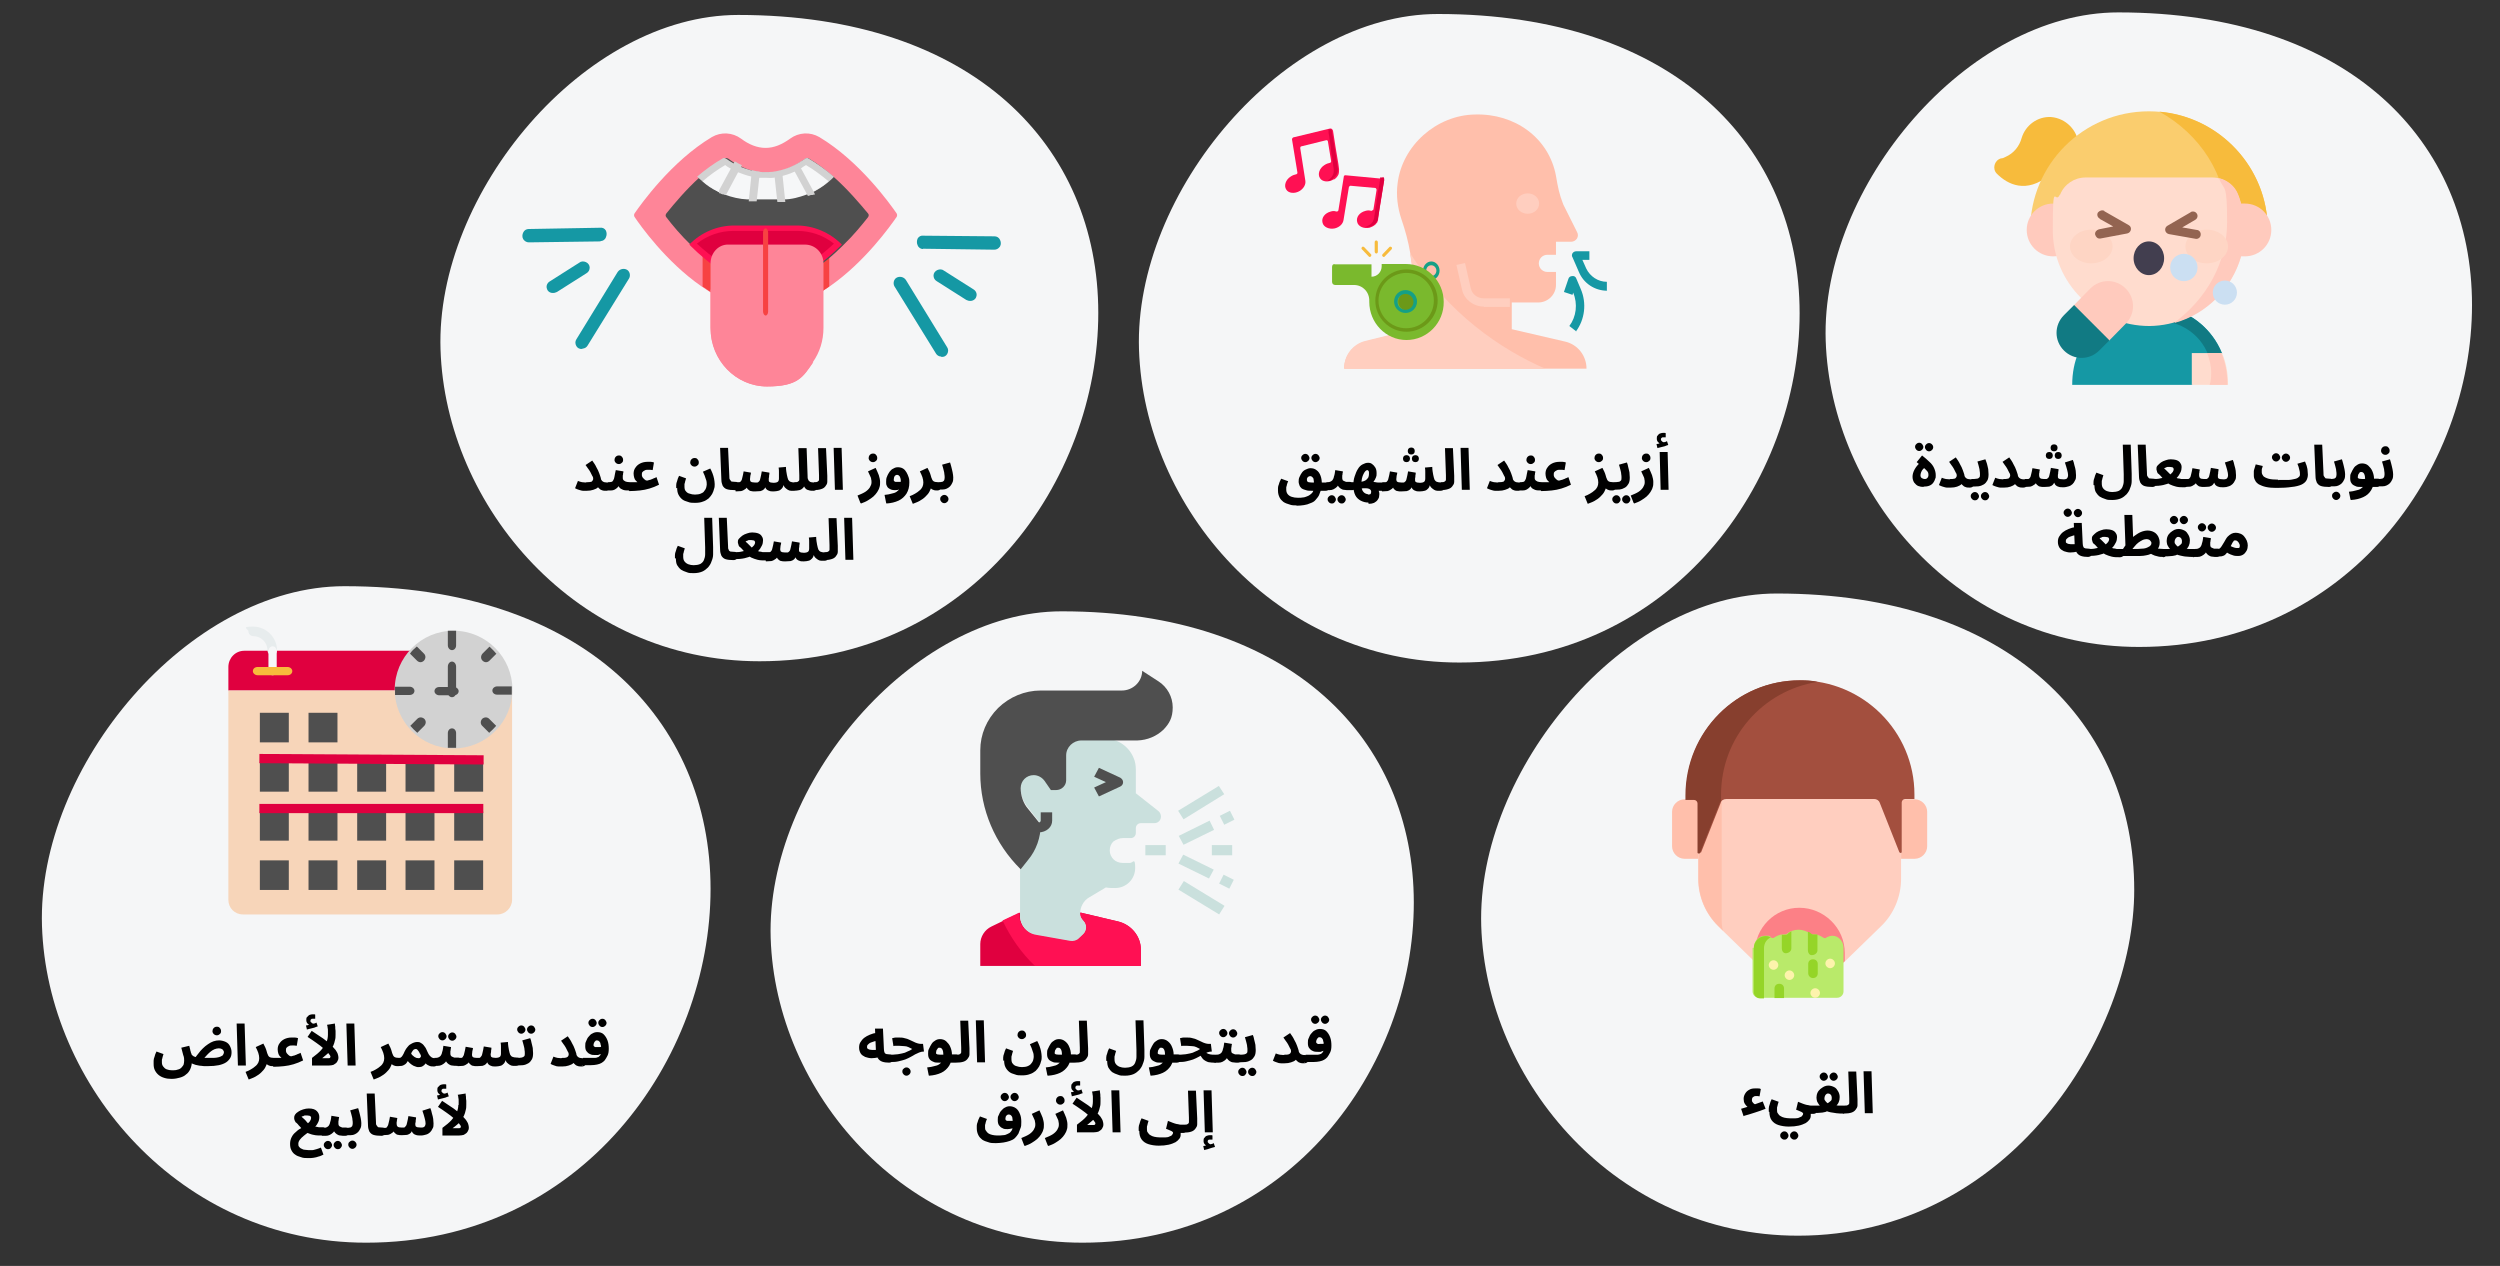 <?xml version="1.0" encoding="UTF-8"?>
<svg xmlns="http://www.w3.org/2000/svg" id="Ebene_1" version="1.1" viewBox="0 0 786 398">
  <rect x="0" y="0" width="786" height="398" fill="#333333" stroke="none"/>
  <defs>
    <style>
      .st0 {
        fill: #423e4f;
      }

      .st1 {
        fill: #95d528;
      }

      .st2 {
        fill: #4f4f4f;
      }

      .st3 {
        fill: #a34f3e;
      }

      .st4 {
        fill: #facd6e;
      }

      .st5 {
        fill: #ffbfab;
      }

      .st6 {
        fill: #fe8598;
      }

      .st7 {
        fill: #15a086;
      }

      .st8 {
        fill: #6c9918;
      }

      .st9 {
        fill: #cbdff2;
      }

      .st10 {
        fill: #936451;
      }

      .st11 {
        fill: none;
        stroke: #e0003f;
        stroke-linecap: square;
        stroke-width: 2.9px;
      }

      .st12 {
        fill: #1598a4;
      }

      .st13 {
        fill: #fdf3ac;
      }

      .st14 {
        fill: #f74242;
      }

      .st15 {
        fill: #cae0dd;
      }

      .st16 {
        fill: #873f2e;
      }

      .st17 {
        fill: #117a83;
      }

      .st18 {
        fill: #ffdcce;
      }

      .st19 {
        fill: #f7d5b9;
      }

      .st20 {
        fill: #b9ea6a;
      }

      .st21 {
        fill: #fed5c4;
      }

      .st22 {
        fill: #f6f7f8;
      }

      .st23 {
        fill: #f7bb3c;
      }

      .st24 {
        fill: #7ab92d;
      }

      .st25 {
        fill: #ff1053;
      }

      .st26 {
        fill: #d2d2d2;
      }

      .st27 {
        fill: #ffcabd;
      }

      .st28 {
        fill: #e0003f;
      }

      .st29 {
        fill: #fc8086;
      }

      .st30 {
        fill: #e7eced;
      }

      .st31 {
        fill: #ffcebf;
      }

      .st32 {
        fill: #f5f6f7;
      }
    </style>
  </defs>
  <path class="st32" d="M340.3,390.7c-56.3,0-96.5-47.6-98-95.8-1.5-48.2,44.4-102.7,91.5-102.7,72.3,0,110.7,40.4,110.7,91.6s-38.7,106.9-104.2,106.9Z"></path>
  <path d="M279.6,334.1c-.9,0-1.6-.1-2.2-.3-.6-.2-1.1-.6-1.4-1.1-.3-.5-.5-1.2-.6-2l-.3-7.3h2.5l.3,6.4c0,.5.1.9.2,1.1.1.3.3.4.6.5.3,0,.6.1,1,.1s.8.1,1,.4c.2.2.3.5.3.9s-.1.7-.4.9-.6.4-1.1.4ZM276.3,332.4c-.8.2-1.6.3-2.3.3-.7,0-1.4-.2-2-.4-.6-.3-1.1-.6-1.4-1.1-.3-.5-.5-1.1-.5-1.8s.1-1.2.4-1.7c.3-.5.7-1,1.2-1.4.5-.4,1.1-.7,1.8-1,.7-.3,1.4-.5,2.2-.6l.3,2.6c-.5,0-1,0-1.4.2-.4.1-.8.3-1.1.4-.3.2-.5.4-.7.6-.2.2-.2.5-.2.7s0,.4.2.5c.1.1.3.2.6.3.2,0,.5.1.8.1.3,0,.6,0,1,0,.3,0,.7-.1,1-.2v2.6ZM279.6,334.1l.2-2.5c.6,0,1.3,0,1.9-.1.6,0,1.3-.2,1.9-.3.6-.1,1.2-.3,1.7-.6.6-.2,1.1-.5,1.5-.8-.4-.2-.8-.4-1.2-.6-.4-.2-.9-.3-1.4-.3-.5,0-1-.1-1.5-.1s-.4,0-.6,0c-.2,0-.4,0-.6,0-.2,0-.4,0-.6.1l-.4-2.5c.3,0,.7-.2,1.1-.2.4,0,.7,0,1,0,.6,0,1.2,0,1.8.2.6.1,1.1.3,1.5.5.5.2.9.4,1.3.6.4.2.8.4,1.2.5.4.1.7.2,1.1.2h.7l.3,2.4c-.5,0-1,.1-1.5.3-.4.2-.9.4-1.3.6-.4.3-.9.5-1.4.8-.5.3-1,.5-1.7.8-.6.2-1.3.4-2.2.6-.8.2-1.8.2-2.8.2ZM285,338.2c-.3,0-.6-.1-.9-.4-.2-.2-.4-.5-.4-.9s.1-.7.4-.9c.3-.3.6-.4.9-.4s.6.1.9.4c.3.3.4.6.4.9s-.1.6-.4.9c-.2.2-.5.4-.9.4ZM292,338.1l-.5-2.5c.9-.1,1.6-.2,2.2-.4.6-.1,1.2-.3,1.6-.6.4-.3.8-.6,1-1.1.2-.5.3-1.1.3-1.8s-.1-1.3-.3-1.7c-.2-.4-.5-.6-.9-.6s-.5,0-.6.3c-.2.2-.3.4-.4.6,0,.2-.1.4-.1.6s0,.2,0,.3c0,.1.2.2.4.3.2,0,.5.1,1,.1.4,0,1,0,1.8-.1h3c.5,0,.8.1,1,.4.2.2.3.5.3.9s-.1.7-.4.9c-.3.2-.6.4-1.1.4h-5c-.8,0-1.4,0-1.9-.3-.5-.2-1-.5-1.2-.9-.3-.4-.4-.9-.4-1.6s0-1.1.3-1.6c.2-.5.5-1,.8-1.5.3-.5.7-.8,1.2-1.1.5-.3.9-.4,1.5-.4s1.4.2,1.9.7,1,1,1.3,1.8c.3.7.5,1.5.5,2.4,0,1.4-.3,2.5-.9,3.5-.6.9-1.4,1.7-2.5,2.2-1.1.5-2.3.8-3.8.9ZM300.4,334.1l.2-2.5c.6,0,.9,0,1.2-.2.2-.1.4-.3.4-.6,0-.3,0-.8,0-1.4l-.3-8.5h2.5l.4,8.7c0,.7,0,1.3,0,1.9,0,.6-.3,1-.6,1.4-.3.4-.7.7-1.3.9-.6.2-1.4.3-2.4.3ZM307.2,334l-.4-13.2h2.5l.4,13.2h-2.5ZM315.4,333.5c0-.3,0-.6,0-1,0-.4.1-.8.3-1.3.1-.5.3-1,.6-1.6l2.2.8c-.1.4-.2.7-.3,1,0,.3-.2.6-.2.8,0,.3,0,.5,0,.8,0,.6.1,1.1.4,1.4.3.4.7.7,1.2.8.5.2,1.1.3,1.7.3s1.4-.1,1.8-.3c.5-.2.9-.5,1.1-.8.3-.3.5-.7.6-1,.1-.4.2-.8.2-1.1s0-1.1-.3-1.7c-.2-.7-.5-1.5-.9-2.3l2.3-1c.2.4.5.9.7,1.5.2.6.4,1.1.5,1.7.1.6.2,1.2.2,1.7s0,1-.2,1.5c-.1.5-.3,1-.6,1.6-.3.5-.7,1-1.1,1.4-.5.4-1.1.8-1.8,1-.7.3-1.6.4-2.5.4s-1.5,0-2.2-.3c-.7-.2-1.3-.4-1.8-.8-.5-.4-.9-.9-1.2-1.5-.3-.6-.4-1.3-.4-2.1ZM321.3,326.7c-.4,0-.7-.1-1-.4-.3-.3-.4-.6-.4-.9s.1-.7.4-1c.3-.3.6-.4,1-.4s.7.1.9.4c.3.3.4.6.4,1s-.1.7-.4.9c-.3.3-.6.4-.9.4ZM329.3,338.1l-.5-2.5c.9-.1,1.6-.2,2.2-.4.6-.1,1.2-.3,1.6-.6s.8-.6,1-1.1c.2-.5.3-1.1.3-1.8s-.1-1.3-.3-1.7c-.2-.4-.5-.6-.9-.6s-.5,0-.6.3c-.2.2-.3.4-.4.6,0,.2-.1.4-.1.6s0,.2,0,.3.2.2.4.3c.2,0,.5.1,1,.1.4,0,1,0,1.8-.1h3c.5,0,.8.1,1,.4.2.2.3.5.3.9s-.1.7-.4.9c-.3.2-.6.4-1.1.4h-4.9c-.8,0-1.4,0-1.9-.3-.5-.2-1-.5-1.2-.9-.3-.4-.4-.9-.4-1.6s0-1.1.3-1.6c.2-.5.5-1,.8-1.5.3-.5.7-.8,1.2-1.1.5-.3.9-.4,1.5-.4s1.3.2,1.9.7,1,1,1.3,1.8c.3.7.5,1.5.5,2.4,0,1.4-.3,2.5-.9,3.5-.6.9-1.4,1.7-2.5,2.2-1.1.5-2.3.8-3.8.9ZM337.7,334.1l.2-2.5c.6,0,.9,0,1.2-.2.2-.1.4-.3.4-.6,0-.3,0-.8,0-1.4l-.3-8.5h2.5l.4,8.7c0,.7,0,1.3,0,1.9,0,.6-.3,1-.6,1.4-.3.4-.7.7-1.3.9-.6.2-1.4.3-2.4.3ZM347.8,333.5c0-.3,0-.6,0-1,0-.4.1-.8.3-1.3.1-.5.3-1,.6-1.6l2.2.8c-.1.4-.2.7-.3,1,0,.3-.2.6-.2.8,0,.3,0,.5,0,.8,0,.6.1,1.1.4,1.5.3.4.7.7,1.2.9.5.2,1.1.3,1.7.3s1.5-.1,2.1-.4.9-.7,1.1-1.2c.2-.5.4-1.1.4-1.8,0-.7,0-1.4,0-2.2l-.3-9.3h2.5l.3,9.2c0,.8,0,1.6,0,2.3,0,.8-.2,1.5-.5,2.2-.2.7-.6,1.3-1.1,1.9-.5.5-1.1,1-1.8,1.3-.7.3-1.6.5-2.7.5s-1.5,0-2.2-.3c-.7-.2-1.3-.5-1.8-.8-.5-.4-.9-.9-1.2-1.4-.3-.6-.4-1.3-.4-2.1ZM361.7,338.1l-.5-2.5c.9-.1,1.6-.2,2.2-.4.6-.1,1.2-.3,1.6-.6.4-.3.8-.6,1-1.1.2-.5.3-1.1.3-1.8s-.1-1.3-.3-1.7c-.2-.4-.5-.6-.9-.6s-.5,0-.6.3c-.2.2-.3.4-.4.6,0,.2-.1.4-.1.6s0,.2,0,.3.2.2.4.3c.2,0,.5.1,1,.1.4,0,1,0,1.8-.1h3c.5,0,.8.1,1,.4.2.2.3.5.3.9s-.1.7-.4.9c-.3.2-.6.4-1.1.4h-5c-.8,0-1.4,0-1.9-.3-.5-.2-1-.5-1.2-.9-.3-.4-.4-.9-.4-1.6s0-1.1.3-1.6c.2-.5.5-1,.8-1.5.3-.5.7-.8,1.2-1.1.5-.3.9-.4,1.5-.4s1.3.2,1.9.7,1,1,1.3,1.8c.3.7.5,1.5.5,2.4,0,1.4-.3,2.5-.9,3.5-.6.9-1.4,1.7-2.5,2.2-1.1.5-2.3.8-3.8.9ZM381.9,334.1c-.6,0-1.1,0-1.5-.1-.5,0-.9-.2-1.3-.4-.4-.2-.8-.5-1.1-.9-.3-.4-.6-.8-.8-1.4l1.4-1.1c.2.4.5.7.8.9.3.2.7.3,1.1.4s.9.1,1.5.1.8.1,1,.4c.2.2.3.5.3.9s-.1.7-.4.9c-.2.2-.6.4-1.1.4ZM370.1,334.1l.2-2.5c.6,0,1.3,0,1.9-.1.6,0,1.3-.2,1.9-.3.6-.1,1.2-.3,1.7-.6.6-.2,1.1-.5,1.5-.8-.4-.2-.8-.4-1.2-.6-.4-.2-.9-.3-1.4-.3-.5,0-1-.1-1.5-.1s-.4,0-.6,0c-.2,0-.4,0-.6,0-.2,0-.4,0-.6.1l-.4-2.5c.3,0,.7-.2,1.1-.2.4,0,.7,0,1,0,.6,0,1.2,0,1.8.2.6.1,1.1.3,1.5.5.5.2.9.4,1.3.6.4.2.8.4,1.2.5.4.1.7.2,1.1.2h.7l.3,2.4c-.5,0-1,.1-1.5.3-.4.2-.9.4-1.3.6-.4.3-.9.5-1.4.8-.5.3-1,.5-1.7.8-.6.2-1.3.4-2.2.6-.8.2-1.8.2-2.8.2ZM381.9,334.1l.2-2.5c.4,0,.8,0,1.1-.1s.6-.3.8-.5c.2-.3.4-.6.5-1.2.2-.5.3-1.2.4-2l2.4.4c0,.2,0,.4-.1.6,0,.2,0,.5-.1.7,0,.2,0,.5,0,.7s0,.4.1.6c0,.2.2.3.4.4.2.1.4.2.7.3.3,0,.7,0,1.1,0s.8.1,1,.4c.2.2.3.5.3.9s-.1.7-.4.9-.6.4-1.1.4-1,0-1.5-.1c-.4,0-.8-.2-1.1-.4-.3-.2-.6-.5-.8-.8-.2-.3-.3-.7-.4-1.2h.9c-.2.6-.5,1-.8,1.4-.3.3-.7.6-1.1.8-.4.2-.8.3-1.3.3-.4,0-.9,0-1.3,0ZM387.7,326.2c-.3,0-.6-.1-.9-.4-.2-.3-.4-.5-.4-.9s.1-.6.4-.9c.3-.3.6-.4.9-.4s.6.1.9.4c.2.3.4.6.4.9s-.1.6-.4.9c-.2.2-.5.4-.9.4ZM384.6,326.1c-.3,0-.6-.1-.9-.4-.2-.3-.4-.5-.4-.9s.1-.6.4-.9c.3-.3.6-.4.9-.4s.6.1.9.4c.2.3.4.6.4.9s-.1.6-.4.9c-.2.2-.5.4-.9.4ZM389.3,334.1l.2-2.5c.7,0,1.3,0,1.7-.1s.6-.2.8-.4c.2-.2.2-.5.2-.9s0-.7-.1-1.2c0-.5-.2-1-.3-1.5-.1-.5-.3-1-.4-1.4l2.5-.7c.2.4.3.9.4,1.4.1.5.3,1.1.4,1.7,0,.6.1,1.1.1,1.6,0,.8-.1,1.5-.4,2-.3.5-.6.9-1.1,1.2-.5.3-1,.5-1.7.6-.7,0-1.4.1-2.2.1ZM393.7,338.3c-.3,0-.6-.1-.9-.4s-.4-.5-.4-.9.1-.6.4-.9c.3-.3.6-.4.9-.4s.6.1.9.4c.2.3.4.6.4.9s-.1.6-.4.9c-.2.3-.5.4-.9.4ZM390.6,338.3c-.3,0-.6-.1-.9-.4-.2-.2-.4-.5-.4-.9s.1-.6.4-.9c.3-.3.6-.4.9-.4s.6.1.9.4c.2.3.4.6.4.9s-.1.6-.4.9c-.2.3-.5.4-.9.4ZM403.9,331.6c.5,0,1,0,1.2-.1s.5-.2.6-.4.2-.3.2-.5c0-.3,0-.6-.3-1-.2-.4-.4-.8-.6-1.2-.2-.4-.5-.8-.8-1.2-.3-.4-.5-.7-.7-1l2.1-1.4c.5.7,1,1.4,1.3,2.1.4.7.7,1.3.9,1.9.2.6.4,1.1.5,1.5,0,.4.2.7.4.9.2.2.4.3.7.4s.5.1.8.1c.5,0,.8.1,1,.4.2.2.3.5.3.9s-.1.7-.4.9c-.2.2-.6.4-1.1.4s-1,0-1.4-.2c-.4-.1-.7-.4-1-.7-.3-.3-.5-.7-.7-1.2l1.1.2c0,.3-.3.6-.7.9-.3.3-.8.5-1.4.7-.6.2-1.2.3-2,.3s-.8,0-1.2,0c-.4,0-.9-.1-1.3-.3-.4-.1-.8-.3-1.2-.5l.9-2.3c.4.2.9.3,1.3.4.4,0,.8.1,1.1.1ZM410.3,334.1l.2-2.5c1,0,1.8,0,2.4,0,.6,0,1.1,0,1.4,0,.3,0,.6-.1.8-.2.2,0,.3-.1.4-.2.1-.1.3-.3.4-.4.1-.2.2-.4.3-.8s0-.7,0-1.2,0-1.1-.2-1.5c0-.4-.2-.7-.4-.9-.2-.2-.4-.3-.7-.3s-.4,0-.5.2c-.2.1-.3.3-.4.5s-.2.5-.2.7,0,.3.1.4.2.2.4.3.4,0,.7,0,.5,0,.8,0c.3,0,.6-.2.8-.3v2.1c-.1.1-.3.3-.6.4-.3.1-.5.2-.8.3-.3,0-.6,0-.8,0-.6,0-1.2,0-1.7-.3-.5-.2-.8-.5-1.1-.9-.3-.4-.4-.9-.4-1.6s0-1,.3-1.6c.2-.5.4-1,.8-1.4.3-.4.7-.8,1.2-1,.5-.3,1-.4,1.5-.4.8,0,1.5.2,2,.7.5.5.9,1.1,1.2,1.9.3.8.4,1.7.4,2.6s-.1,1.6-.4,2.2c-.3.6-.6,1.1-.9,1.5-.3.3-.6.6-1,.8s-.8.4-1.4.5c-.5.1-1.2.2-2,.2-.8,0-1.7,0-2.8,0ZM416.6,321.9c-.3,0-.6-.1-.9-.4-.2-.3-.4-.5-.4-.9s.1-.6.4-.9c.3-.3.6-.4.9-.4s.6.1.9.4c.2.3.4.6.4.9s-.1.6-.4.9c-.2.2-.5.4-.9.4ZM413.5,321.9c-.3,0-.6-.1-.9-.4-.2-.3-.4-.5-.4-.9s.1-.6.4-.9c.3-.3.6-.4.9-.4s.6.1.9.4c.2.3.4.6.4.9s-.1.6-.4.9c-.2.2-.5.4-.9.4ZM313,359.4c-.8,0-1.6,0-2.3-.3-.7-.2-1.3-.4-1.9-.8-.5-.4-.9-.8-1.2-1.4-.3-.6-.5-1.3-.5-2.1s0-.6,0-.9c0-.3.1-.8.3-1.2.1-.5.4-1.1.7-1.7l2.2.8c-.2.4-.3.8-.4,1.1,0,.3-.2.6-.2.8,0,.2,0,.5,0,.7,0,.4,0,.8.3,1.1.2.3.4.6.7.8.3.2.7.4,1.2.5.5.1,1,.2,1.6.2s1.4,0,1.9-.1c.6,0,1-.2,1.4-.4.4-.2.7-.3.9-.6.2-.2.4-.5.5-.7.1-.3.2-.6.2-1,0-.3,0-.7,0-1.2s0-1-.1-1.4c0-.4-.2-.7-.4-.9-.2-.2-.4-.3-.7-.3s-.4,0-.6.2c-.2.1-.3.3-.4.5,0,.2-.1.4-.1.6s0,.3.1.4c0,.1.2.2.4.3.2,0,.4,0,.7,0s.6,0,.9,0c.3,0,.6-.2.9-.3l.2,2.2c-.3.2-.7.4-1.2.5-.5.1-.9.2-1.3.2-.6,0-1.2,0-1.6-.3-.5-.2-.8-.5-1.1-.9-.3-.4-.4-1-.4-1.7s0-1,.3-1.5c.2-.5.4-1,.8-1.4s.7-.8,1.2-1c.5-.3,1-.4,1.5-.4s1.4.2,2,.7c.5.4.9,1,1.2,1.8.3.7.4,1.5.4,2.4s0,1.5-.3,2.1c-.2.6-.4,1.1-.6,1.6-.3.5-.7,1-1.1,1.4-.4.4-1,.7-1.6.9-.6.2-1.3.4-2,.5-.7.1-1.6.2-2.4.2ZM319,346.2c-.3,0-.6-.1-.9-.4-.2-.3-.4-.5-.4-.9s.1-.6.4-.9c.3-.3.6-.4.9-.4s.6.1.9.4c.2.3.4.6.4.9s-.1.6-.4.9c-.2.2-.5.4-.9.4ZM315.9,346.2c-.3,0-.6-.1-.9-.4-.2-.3-.4-.5-.4-.9s.1-.6.4-.9c.3-.3.6-.4.9-.4s.6.1.9.4c.2.3.4.6.4.9s-.1.6-.4.9c-.2.2-.5.4-.9.4ZM322,360.1l-.9-2.3c1-.4,1.9-.8,2.5-1.2.6-.4,1.1-.9,1.4-1.4.3-.5.5-1,.5-1.5s0-.7-.1-1c0-.4-.2-.8-.4-1.2-.2-.4-.4-.8-.6-1.3l2.4-1.1c.4.8.7,1.6,1,2.3.2.7.4,1.4.4,2.1s0,1.2-.2,1.7c-.1.5-.4,1-.7,1.5-.3.5-.7.9-1.2,1.4-.5.4-1,.8-1.7,1.2-.6.4-1.4.7-2.2,1ZM329.4,360.1l-.9-2.3c1-.4,1.9-.8,2.5-1.2.6-.4,1.1-.9,1.4-1.4.3-.5.5-1,.5-1.5s0-.7-.1-1c0-.4-.2-.8-.4-1.2-.2-.4-.4-.8-.6-1.3l2.4-1.1c.4.8.7,1.6,1,2.3.2.7.4,1.4.4,2.1s0,1.2-.2,1.7c-.1.5-.4,1-.7,1.5-.3.5-.7.9-1.2,1.4-.5.4-1,.8-1.7,1.2-.6.4-1.4.7-2.2,1ZM333.4,347.3c-.4,0-.7-.1-1-.4-.3-.3-.4-.6-.4-.9s.1-.7.4-1c.3-.3.6-.4,1-.4s.7.1.9.4c.3.3.4.6.4,1s-.1.7-.4.9c-.3.3-.6.4-.9.4ZM343.6,346.4c0-.4,0-.8,0-1.2,0-.4,0-.8-.1-1.1,0-.4-.1-.7-.2-.9l2.5-.4c0,.2,0,.6.1,1s0,.8.1,1.3c0,.4,0,.8,0,1.2,0,.6,0,1.2-.2,1.8-.1.6-.3,1.1-.5,1.6-.2.5-.5.9-.8,1.4l-.3.4c-.3.4-.7.8-1.1,1.1-.4.4-.9.7-1.3,1.1h1.2c.4,0,.7,0,.9,0,.2,0,.4-.1.4-.2,0,0,.1-.2.1-.3,0-.2-.2-.5-.6-1-.4-.4-.9-.9-1.5-1.5-.7-.6-1.4-1.2-2.3-1.8-.9-.6-1.8-1.3-2.8-1.9l1.3-1.9c1.4.9,2.6,1.7,3.6,2.4,1,.7,1.8,1.4,2.4,2,.6.6,1.1,1.1,1.5,1.6.3.5.6.9.7,1.3.1.4.2.7.2,1s0,.7-.2,1c-.1.3-.3.6-.5.8-.2.2-.6.4-.9.6-.4.1-.9.2-1.4.2h-5.3v-2.4c1.2-.9,2.2-1.7,2.9-2.5.7-.8,1.3-1.6,1.6-2.3s.5-1.6.5-2.4ZM337,344.7l-.3-1.3c.4,0,.7-.1.9-.2.2,0,.4-.1.7-.2l-.2.4c-.3-.1-.6-.3-.9-.6-.3-.3-.4-.7-.4-1.1s0-.8.3-1c.2-.3.4-.5.7-.6s.6-.2.9-.2.3,0,.5,0c.2,0,.3,0,.4.1v1.3c-.3,0-.4,0-.5,0-.1,0-.3,0-.4,0s-.3,0-.4.2c-.1,0-.2.2-.2.4,0,.2,0,.4.2.5.1.2.3.3.5.4.2,0,.4.1.5.1h-1c.3,0,.6,0,.9-.1.3,0,.6-.2.8-.3l.4,1.2c-.3.1-.7.2-1.1.4-.4.1-.8.2-1.2.3-.4.1-.8.2-1.2.3ZM349.8,356l-.4-13.2h2.5l.4,13.2h-2.5ZM372,356.1l.2-2.5c.6,0,.9,0,1.2-.2.2-.1.4-.3.4-.6,0-.3,0-.8,0-1.4l-.3-8.5h2.5l.4,8.7c0,.7,0,1.3,0,1.9,0,.6-.3,1-.6,1.4-.3.4-.7.7-1.3.9-.6.2-1.4.3-2.4.3ZM358,355.5c0-.3,0-.6,0-1,0-.4.1-.8.3-1.3.1-.5.3-1,.6-1.6l2.2.8c-.1.4-.2.7-.3,1,0,.3-.2.6-.2.8,0,.3,0,.5,0,.8,0,.4,0,.8.3,1.1.2.3.4.6.8.8.3.2.7.4,1.2.5.5.1,1.1.2,1.7.2s1.2,0,1.8,0c.5,0,1-.1,1.3-.3.4-.1.7-.3.8-.5.2-.2.3-.4.3-.6s0-.2-.1-.3c0,0-.2-.2-.4-.3-.2-.1-.4-.2-.7-.3-.3-.1-.6-.3-1-.4l.6-2.5c.5.2,1,.4,1.5.6.5.2.9.3,1.3.4.4,0,.8.2,1.2.2.4,0,.7,0,1,0s.8.1,1,.4c.2.2.3.5.3.9s-.1.7-.4.9c-.3.2-.6.4-1.1.4h-.8c0,.1,0,.2,0,.3v.3c0,.4-.1.8-.4,1.2-.3.4-.7.8-1.2,1.1-.6.3-1.3.6-2.2.8-.9.2-1.9.3-3.1.3s-2.4-.2-3.3-.5c-.9-.3-1.6-.8-2.1-1.5-.5-.7-.7-1.6-.7-2.6ZM378.8,356l-.4-13.2h2.5l.4,13.2h-2.5ZM378.6,361.6l-.3-1.3c.4,0,.7-.1.9-.2.2,0,.4-.1.7-.2l-.2.5c-.3-.1-.6-.3-.9-.6-.3-.3-.4-.7-.4-1.1s0-.8.3-1c.2-.3.4-.5.7-.6.3-.1.6-.2.9-.2s.3,0,.5,0c.2,0,.3,0,.4.1v1.3c-.3,0-.4,0-.5,0-.1,0-.3,0-.4,0s-.3,0-.4.1c-.1.1-.2.2-.2.4,0,.2,0,.4.2.5.1.2.3.3.5.4.2,0,.4.2.5.2h-1c.3,0,.6,0,.9-.2.3,0,.6-.2.8-.3l.4,1.2c-.3.1-.7.2-1.1.3-.4.1-.8.3-1.2.4-.4.1-.8.2-1.2.3Z"></path>
  <path class="st32" d="M115.1,390.7c-58.5,0-100.3-49.5-101.9-99.6-1.6-50.1,46.1-106.8,95.1-106.8,75.2,0,115.1,42,115.1,95.2s-40.2,111.2-108.3,111.2Z"></path>
  <path d="M53.9,339.2c-.8,0-1.6-.1-2.2-.3-.7-.2-1.3-.5-1.8-.9-.5-.4-.9-.9-1.2-1.5-.3-.6-.4-1.2-.4-2s0-.6,0-1c0-.4.1-.8.3-1.3.1-.5.3-1,.6-1.6l2.2.8c-.1.4-.2.7-.3,1,0,.3-.2.6-.2.8,0,.3,0,.5,0,.8,0,.5.1.9.4,1.3.3.4.6.7,1.1.9.5.2,1.1.3,1.7.3s1.2,0,1.7-.2c.5-.1.9-.3,1.2-.6.3-.3.5-.6.7-.9.1-.4.2-.8.2-1.3s0-1.1-.3-1.8c-.2-.7-.4-1.5-.6-2.3l2.5-.6c.1.5.2.9.3,1.2,0,.3.2.6.2.8,0,.2.1.4.2.5,0,.3.2.5.4.6.2.2.4.3.8.4.4.1.8.2,1.4.3.6,0,1.4,0,2.3,0s1.5,0,2.1,0c.6,0,1.1-.1,1.5-.2.4-.1.7-.2,1-.4.3-.1.4-.3.5-.5.1-.2.2-.4.2-.6s0-.4-.2-.6c0-.2-.3-.4-.5-.5-.2-.1-.5-.2-.9-.2s-.9.1-1.4.3c-.5.2-.9.5-1.4.9-.4.4-.8.7-1.2,1.2-.4.4-.7.8-1,1.2l-2.6-.3c.3-.6.7-1.1,1.2-1.7.4-.6.9-1.1,1.4-1.6s1-.9,1.6-1.3c.6-.4,1.1-.7,1.7-.9s1.2-.3,1.8-.3,1.5.2,2.1.5c.6.3,1,.7,1.3,1.3.3.6.5,1.2.5,1.9s-.1,1.3-.4,1.8c-.3.5-.7,1-1.3,1.4-.6.4-1.4.7-2.3.9-1,.2-2.1.3-3.5.3s-1.4,0-2-.1c-.6,0-1.2-.2-1.8-.3-.5-.2-1-.3-1.4-.6-.4-.2-.6-.5-.8-.8l1,.6c0,.8-.2,1.5-.5,2.2-.3.6-.7,1.2-1.3,1.6-.5.5-1.2.8-1.9,1s-1.6.4-2.5.4ZM68.2,325.5c-.4,0-.7-.1-1-.4-.3-.3-.4-.6-.4-.9s.1-.7.4-1c.3-.3.6-.4,1-.4s.7.1.9.4c.3.3.4.6.4,1s-.1.7-.4.9c-.3.3-.6.4-.9.4ZM74.8,335l-.4-13.2h2.5l.4,13.2h-2.5ZM78.1,339.2l-.9-2.2c.6-.2,1.2-.5,1.7-.8.5-.3,1-.6,1.4-1,.4-.3.7-.7.9-1.1.2-.4.3-.9.3-1.4s-.1-1.1-.3-1.7c-.2-.6-.5-1.2-.8-1.8l2.4-1.1c.2.4.4.8.6,1.2.2.4.3.8.4,1.1.1.3.2.6.2.7.2.6.4,1,.7,1.2.3.2.8.3,1.4.3s.8.1,1,.4c.2.2.3.5.3.9s-.1.7-.4.9c-.3.2-.6.4-1.1.4s-.9,0-1.3-.2c-.4-.1-.7-.4-.9-.6-.2-.3-.4-.6-.4-1l.7.4c0,.6-.3,1.2-.6,1.8-.3.6-.8,1.1-1.3,1.6s-1.1.9-1.8,1.3c-.7.4-1.4.6-2.1.9ZM85.9,335.1l.2-2.5c.6,0,1,0,1.3,0,.3,0,.5,0,.7,0,.2,0,.3,0,.4,0-.1-.1-.3-.3-.5-.5s-.4-.5-.5-.9c-.1-.4-.2-.8-.2-1.3,0-.7.2-1.4.6-1.9.4-.6.9-1,1.5-1.3.6-.3,1.4-.5,2.2-.5s.7,0,1.1,0c.3,0,.7.1,1,.2l-.4,2.4c-.2,0-.5-.1-.8-.1-.3,0-.5,0-.7,0-.4,0-.7,0-1,.2-.3.1-.5.3-.7.5-.2.2-.2.5-.2.8s0,.4.1.6c0,.2.2.3.3.5.1.1.3.3.4.4.1.1.3.2.4.3.1,0,.3.1.4.1.3,0,.6-.2.8-.2.2,0,.4-.1.6-.2.2,0,.4-.2.7-.3.3-.1.6-.2.9-.4l.8,2.4c-1,.5-2,.9-3,1.2s-2,.5-3,.6c-1,.1-2.2.2-3.4.2ZM103.1,325.4c0-.4,0-.8,0-1.2,0-.4,0-.8-.1-1.1,0-.4-.1-.7-.2-.9l2.5-.4c0,.2,0,.6.1,1,0,.4,0,.8.1,1.3,0,.4,0,.8,0,1.2,0,.6,0,1.2-.2,1.8-.1.6-.3,1.1-.5,1.6-.2.5-.5.9-.8,1.4l-.3.4c-.3.4-.7.8-1.1,1.1-.4.4-.9.7-1.3,1.1h1.2c.4,0,.7,0,.9,0,.2,0,.4-.1.4-.2,0,0,.1-.2.1-.3,0-.2-.2-.5-.6-1-.4-.4-.9-.9-1.5-1.5-.7-.6-1.4-1.2-2.3-1.8-.9-.6-1.8-1.3-2.8-1.9l1.3-1.9c1.4.9,2.6,1.7,3.6,2.4,1,.7,1.8,1.4,2.4,2,.6.6,1.1,1.1,1.5,1.6.3.5.6.9.7,1.3.1.4.2.7.2,1s0,.7-.2,1c-.1.3-.3.6-.5.8-.2.2-.6.4-.9.6-.4.1-.9.2-1.4.2h-5.3v-2.4c1.2-.9,2.2-1.7,2.9-2.5.7-.8,1.3-1.6,1.6-2.3s.5-1.6.5-2.4ZM96.5,323.7l-.3-1.3c.4,0,.7-.1.9-.2.2,0,.4-.1.7-.2l-.2.4c-.3-.1-.6-.3-.9-.6-.3-.3-.4-.7-.4-1.1s0-.8.3-1,.4-.5.7-.6c.3-.1.6-.2.9-.2s.3,0,.5,0c.2,0,.3,0,.4.1v1.3c-.3,0-.4,0-.5,0-.1,0-.3,0-.4,0s-.3,0-.4.2c-.1,0-.2.2-.2.4,0,.2,0,.4.2.5s.3.3.5.4c.2,0,.4.1.5.1h-1c.3,0,.6,0,.9-.1.3,0,.6-.2.8-.3l.4,1.2c-.3.1-.7.2-1.1.4-.4.1-.8.2-1.2.3-.4.1-.8.2-1.2.3ZM109.3,335l-.4-13.2h2.5l.4,13.2h-2.5ZM117.4,339.2l-.9-2.2c.6-.2,1.2-.5,1.7-.8.5-.3,1-.6,1.4-1,.4-.3.7-.7.9-1.1.2-.4.3-.9.3-1.4s-.1-1.1-.3-1.7c-.2-.6-.5-1.2-.8-1.8l2.4-1.1c.2.4.4.8.6,1.2.2.4.3.8.4,1.1.1.3.2.6.2.7.2.6.4,1,.7,1.2.3.2.8.3,1.4.3s.8.1,1,.4c.2.2.3.5.3.9s-.1.7-.4.9c-.3.2-.6.4-1.1.4s-.9,0-1.3-.2c-.4-.1-.7-.4-.9-.6-.2-.3-.4-.6-.4-1l.7.4c0,.6-.3,1.2-.6,1.8-.3.6-.8,1.1-1.3,1.6s-1.1.9-1.8,1.3c-.7.4-1.4.6-2.1.9ZM125.2,335.1l.2-2.5c.3,0,.5,0,.7-.2.2-.1.3-.3.5-.6.2-.3.4-.7.6-1.2.3-.6.6-1.1.9-1.4.3-.4.6-.7,1-.9.3-.2.7-.4,1-.5.3-.1.7-.2,1-.2s.9,0,1.2.3c.4.2.8.5,1.1,1,.4.4.7,1.1,1,1.8.2.5.5,1,.7,1.2s.5.5.7.6c.3.1.5.2.8.2.5,0,.8.1,1,.4.2.2.3.5.3.9s-.1.7-.4.9c-.3.2-.6.4-1.1.4s-1.1,0-1.6-.3c-.5-.2-.9-.5-1.1-.9l.5-.4c-.1.3-.3.5-.5.8-.2.3-.5.5-.8.7-.3.2-.7.3-1.2.3s-.7,0-1.1-.2c-.4-.1-.8-.3-1.2-.6-.4-.3-.8-.6-1.2-1.1-.2.4-.5.8-.8,1-.3.2-.6.4-1,.5-.4,0-.8.1-1.3.1ZM129.3,331.3c.1.2.3.4.4.5.2.2.4.3.6.5.2.1.4.2.6.3.2,0,.5.1.7.1s.4,0,.6-.3c.2-.2.2-.5,0-.8,0-.2-.1-.3-.3-.5,0-.2-.2-.4-.3-.6-.1-.2-.3-.3-.4-.5-.1-.1-.3-.2-.4-.2s-.3,0-.5.1c-.2,0-.3.2-.5.4-.2.2-.3.5-.5.8ZM136.4,335.1l.2-2.5c.4,0,.8,0,1.1-.1s.6-.3.8-.5c.2-.3.4-.6.5-1.2.2-.5.3-1.2.4-2l2.4.4c0,.2,0,.4-.1.6,0,.2,0,.5-.1.7,0,.2,0,.5,0,.7s0,.4.1.6.2.3.4.4c.2.1.4.2.7.3.3,0,.7,0,1.1,0s.8.1,1,.4c.2.2.3.5.3.9s-.1.7-.4.9-.6.4-1.1.4-1,0-1.5-.1c-.4,0-.8-.2-1.1-.4-.3-.2-.6-.5-.8-.8-.2-.3-.3-.7-.4-1.2h.9c-.2.6-.5,1-.8,1.4-.3.3-.7.6-1.1.8-.4.2-.8.3-1.3.3-.4,0-.9,0-1.3,0ZM142.2,327.2c-.3,0-.6-.1-.9-.4-.2-.3-.4-.5-.4-.9s.1-.6.4-.9c.3-.3.6-.4.9-.4s.6.1.9.4c.2.3.4.6.4.9s-.1.6-.4.9c-.2.2-.5.4-.9.4ZM139.1,327.1c-.3,0-.6-.1-.9-.4-.2-.3-.4-.5-.4-.9s.1-.6.4-.9c.3-.3.6-.4.9-.4s.6.1.9.4c.2.3.4.6.4.9s-.1.6-.4.9c-.2.2-.5.4-.9.4ZM143.8,335.1l.2-2.5c.4,0,.7,0,1,0,.3,0,.5-.2.6-.5.2-.2.3-.6.4-1.1.1-.5.3-1.1.4-1.9l2.3.4c0,.3-.1.6-.2,1,0,.4-.1.7-.1,1s0,.4.1.6c0,.2.3.3.5.4.2,0,.5.1.9.1s.6,0,.8,0c.2,0,.4-.2.6-.5.2-.2.3-.6.4-1.1.1-.5.3-1.2.4-2l2.4.4c0,.3,0,.6-.1.9,0,.3,0,.6-.1.9s0,.5,0,.6,0,.3.1.4c0,.1.3.2.5.3.3,0,.6.1,1,.1s.9-.1,1.2-.3c.3-.2.4-.6.4-1.1s0-.6,0-.9c0-.3,0-.7,0-1.1,0-.4,0-.9-.1-1.4l2.3-.2c0,1,.2,1.9.3,2.5.1.6.3,1.2.4,1.5.2.3.4.6.8.7.3.1.7.2,1.3.2s.8.1,1,.4c.2.2.3.5.3.9s-.1.7-.4.9c-.2.2-.6.4-1.1.4s-.7,0-1,0c-.3,0-.7-.1-1-.3-.3-.2-.6-.4-.9-.7s-.4-.7-.6-1.2h.3c-.2.7-.4,1.2-.7,1.5-.3.3-.6.6-1.1.7-.4.1-.9.2-1.5.2s-1,0-1.4-.2c-.4-.1-.8-.4-1-.7-.2-.3-.4-.8-.4-1.4h.6c-.2.7-.5,1.2-.8,1.5-.3.3-.7.5-1.1.6-.4,0-1,.1-1.7.1s-.8,0-1.2-.1c-.4,0-.8-.3-1.1-.6-.3-.3-.5-.9-.7-1.6h1c-.3.7-.6,1.2-1,1.5-.4.3-.9.6-1.4.7-.5,0-1.1.1-1.7.1ZM162.1,335.1l.2-2.5c.7,0,1.3,0,1.7-.1s.6-.2.8-.4c.2-.2.2-.5.2-.9s0-.7-.1-1.2c0-.5-.2-1-.3-1.5-.1-.5-.3-1-.4-1.4l2.5-.7c.2.4.3.9.4,1.4.1.5.3,1.1.4,1.7,0,.6.1,1.1.1,1.6,0,.8-.1,1.5-.4,2-.3.5-.6.9-1.1,1.2-.5.3-1,.5-1.7.6-.7,0-1.4.1-2.2.1ZM167,325c-.3,0-.6-.1-.9-.4-.2-.3-.4-.5-.4-.9s.1-.6.4-.9c.3-.3.6-.4.9-.4s.6.1.9.4c.2.3.4.6.4.9s-.1.6-.4.9c-.2.2-.5.4-.9.4ZM163.9,325c-.3,0-.6-.1-.9-.4-.2-.3-.4-.5-.4-.9s.1-.6.4-.9c.3-.3.6-.4.9-.4s.6.1.9.4c.2.3.4.6.4.9s-.1.6-.4.9c-.2.2-.5.4-.9.4ZM176.8,332.6c.5,0,1,0,1.2-.1s.5-.2.6-.4c.1-.2.2-.3.2-.5,0-.3,0-.6-.3-1-.2-.4-.4-.8-.6-1.2-.2-.4-.5-.8-.8-1.2-.3-.4-.5-.7-.7-1l2.1-1.4c.5.7,1,1.4,1.3,2.1.4.7.7,1.3.9,1.9.2.6.4,1.1.5,1.5,0,.4.2.7.4.9.2.2.4.3.7.4.3,0,.5.1.8.1.5,0,.8.1,1,.4.2.2.3.5.3.9s-.1.7-.4.9c-.2.2-.6.4-1.1.4s-1,0-1.4-.2c-.4-.1-.7-.4-1-.7s-.5-.7-.7-1.2l1.1.2c0,.3-.3.6-.7.9-.3.3-.8.5-1.4.7-.6.2-1.2.3-2,.3s-.8,0-1.2,0c-.4,0-.9-.1-1.3-.3-.4-.1-.8-.3-1.2-.5l.9-2.3c.4.2.9.3,1.3.4.4,0,.8.1,1.1.1ZM183.1,335.1l.2-2.5c1,0,1.8,0,2.4,0,.6,0,1.1,0,1.4,0,.3,0,.6-.1.8-.2.2,0,.3-.1.4-.2.1-.1.3-.3.4-.4.1-.2.2-.4.3-.8s0-.7,0-1.2,0-1.1-.2-1.5c0-.4-.2-.7-.4-.9-.2-.2-.4-.3-.7-.3s-.4,0-.5.2c-.2.1-.3.3-.4.5-.1.2-.2.5-.2.7s0,.3.1.4.2.2.4.3c.2,0,.4,0,.7,0s.5,0,.8,0c.3,0,.6-.2.8-.3v2.1c-.1.1-.3.3-.6.4s-.5.2-.8.3c-.3,0-.6,0-.8,0-.6,0-1.2,0-1.7-.3-.5-.2-.8-.5-1.1-.9s-.4-.9-.4-1.6,0-1,.3-1.6c.2-.5.4-1,.8-1.4.3-.4.7-.8,1.2-1,.5-.3,1-.4,1.5-.4.8,0,1.5.2,2,.7.5.5.9,1.1,1.2,1.9.3.8.4,1.7.4,2.6s-.1,1.6-.4,2.2c-.3.6-.6,1.1-.9,1.5-.3.3-.6.6-1,.8s-.8.4-1.4.5c-.5.1-1.2.2-2,.2-.8,0-1.7,0-2.8,0ZM189.4,322.9c-.3,0-.6-.1-.9-.4-.2-.3-.4-.5-.4-.9s.1-.6.4-.9c.3-.3.6-.4.9-.4s.6.1.9.4c.2.3.4.6.4.9s-.1.6-.4.9c-.2.2-.5.4-.9.4ZM186.3,322.9c-.3,0-.6-.1-.9-.4-.2-.3-.4-.5-.4-.9s.1-.6.4-.9c.3-.3.6-.4.9-.4s.6.1.9.4c.2.3.4.6.4.9s-.1.6-.4.9c-.2.2-.5.4-.9.4ZM96.8,364.1c-.8,0-1.5,0-2.2-.3-.7-.2-1.3-.4-1.8-.8-.5-.3-.9-.8-1.2-1.4-.3-.6-.4-1.2-.4-2s.2-1.5.5-2.1c.3-.6.7-1.1,1.2-1.5.5-.5,1-.9,1.6-1.2.6-.4,1.1-.7,1.6-1.1.5-.3.9-.7,1.2-1,.3-.4.5-.8.5-1.2s0-.3-.1-.4c0-.1-.2-.3-.4-.3-.2,0-.4-.1-.7-.1s-.4,0-.6,0c-.2,0-.4,0-.6.2-.2,0-.4.1-.6.2.3.3.6.5.9.8.3.3.6.6.8.9.3.3.5.5.6.7.3.1.6.3.9.4.3.1.7.2,1,.3.4,0,.8.1,1.2.2.4,0,.8,0,1.2,0s.8.1,1,.4c.2.2.3.5.3.9s-.1.7-.4.9c-.3.2-.6.4-1.1.4-1,0-1.8,0-2.6-.2-.7-.1-1.3-.4-1.9-.6-.6-.3-1.1-.7-1.7-1.1-.1-.3-.4-.5-.6-.8-.3-.3-.6-.6-.8-.9-.3-.3-.5-.5-.7-.6,0,0,0-.2-.2-.4,0-.2-.2-.4-.2-.7,0-.2,0-.4,0-.5,0-.2.1-.5.3-.8.2-.3.5-.6,1-.9.4-.3.9-.5,1.5-.7.6-.2,1.2-.3,1.8-.3,1.2,0,2,.3,2.5.8.5.5.8,1.1.8,1.9s-.2,1.4-.5,1.9c-.3.6-.7,1.1-1.2,1.5-.5.5-1,.9-1.6,1.3-.6.4-1.1.8-1.6,1.2-.5.4-.9.8-1.2,1.2-.3.4-.5.8-.5,1.3s0,.7.3,1c.2.3.5.5.8.6.3.2.7.3,1,.3.4,0,.8.1,1.1.1s.8,0,1.2,0c.4,0,.8-.2,1.3-.3.4-.1.9-.3,1.4-.5l.8,2.2c-.5.2-.9.5-1.5.6-.5.2-1,.3-1.6.4s-1,.1-1.5.1ZM101.2,357.1l.2-2.5c.4,0,.8,0,1.1-.1s.6-.3.8-.5c.2-.3.4-.6.5-1.2.2-.5.3-1.2.4-2l2.4.4c0,.2,0,.4-.1.6,0,.2,0,.5-.1.7,0,.2,0,.5,0,.7s0,.4.1.6.2.3.4.4c.2.1.4.2.7.3.3,0,.7,0,1.1,0s.8.1,1,.4c.2.2.3.5.3.9s-.1.7-.4.9c-.2.2-.6.4-1.1.4s-1,0-1.5-.1c-.4,0-.8-.2-1.1-.4-.3-.2-.6-.5-.8-.8-.2-.3-.3-.7-.4-1.2h.9c-.2.6-.5,1-.8,1.4-.3.3-.7.6-1.1.8-.4.2-.8.3-1.3.3-.4,0-.9,0-1.3,0ZM106.2,361.3c-.3,0-.6-.1-.9-.4-.2-.2-.4-.5-.4-.9s.1-.6.4-.9c.3-.3.6-.4.9-.4s.6.1.9.4c.2.3.4.6.4.9s-.1.6-.4.9c-.2.3-.5.4-.9.4ZM103.1,361.3c-.3,0-.6-.1-.9-.4-.2-.2-.4-.5-.4-.9s.1-.6.4-.9c.3-.3.6-.4.9-.4s.6.1.9.4c.2.3.4.6.4.9s-.1.6-.4.9c-.2.3-.5.4-.9.4ZM108.6,357.1l.2-2.5c.5,0,.9,0,1.2-.1.3,0,.5-.2.7-.4.1-.2.2-.5.2-.9s0-.7-.1-1.2c0-.5-.2-1-.3-1.5-.1-.5-.3-1-.4-1.4l2.5-.7c.1.4.3.9.4,1.4.1.5.3,1.1.4,1.7.1.6.2,1.1.2,1.6s0,1.2-.3,1.7c-.2.4-.4.8-.7,1.1-.3.3-.6.5-1,.7-.4.2-.8.3-1.3.3-.5,0-1,0-1.5,0ZM110.8,361.2c-.3,0-.6-.1-.9-.4-.2-.2-.4-.5-.4-.9s.1-.7.4-.9c.3-.3.6-.4.9-.4s.6.1.9.4c.3.3.4.6.4.9s-.1.6-.4.9c-.2.2-.5.4-.9.4ZM120,357.1c-1.1,0-2-.1-2.6-.3-.6-.2-1-.6-1.3-1.1-.2-.5-.4-1.1-.4-1.9l-.4-10h2.5l.4,8.8c0,.6,0,1,.2,1.2s.3.5.5.6c.3,0,.7.1,1.2.1s.8.1,1,.4c.2.2.3.5.3.9s-.1.7-.4.9c-.3.2-.6.4-1.1.4ZM120,357.1l.2-2.5c.4,0,.7,0,1,0,.3,0,.5-.2.6-.5.2-.2.3-.6.4-1.1.1-.5.3-1.1.4-1.9l2.3.4c0,.2,0,.4-.1.6,0,.2,0,.5-.1.7,0,.2,0,.5,0,.6,0,.3.1.6.3.8.2.2.6.3,1.2.3s.6,0,.8,0c.2,0,.4-.2.6-.5.2-.2.3-.6.4-1.1.1-.5.3-1.2.4-2l2.4.4c0,.3,0,.6-.1.9,0,.3,0,.6-.1.9s0,.5,0,.6,0,.3.1.4c0,.1.3.2.5.3.3,0,.6.1,1.1.1s.6,0,.8-.1c.2,0,.4-.2.5-.4.1-.2.2-.4.2-.8,0-.4-.1-1-.3-1.7-.2-.7-.4-1.5-.7-2.3l2.5-.8c.2.5.4,1.1.5,1.7.2.6.3,1.1.4,1.7,0,.5.1,1,.1,1.4,0,.6,0,1.2-.3,1.6-.2.5-.5.9-.8,1.2-.3.3-.8.6-1.2.7s-1,.3-1.6.3-1.3,0-1.7-.2c-.4-.1-.8-.4-1-.7-.2-.3-.4-.8-.4-1.4h.6c-.3.7-.5,1.2-.8,1.5-.3.3-.7.5-1.1.6-.4,0-.9.1-1.6.1s-.8,0-1.2-.1c-.4,0-.8-.3-1.1-.6s-.6-.9-.7-1.6h1c-.3.7-.6,1.2-1,1.5-.4.3-.9.6-1.4.7-.5,0-1.1.1-1.7.1ZM144.2,347.4c0-.4,0-.8,0-1.2,0-.4,0-.8-.1-1.1,0-.4-.1-.7-.2-.9l2.5-.4c0,.2,0,.6.1,1,0,.4,0,.8.1,1.3,0,.4,0,.8,0,1.2,0,.6,0,1.2-.2,1.8-.1.6-.3,1.1-.5,1.6-.2.5-.5.9-.8,1.4l-.3.4c-.3.4-.7.8-1.1,1.1-.4.4-.9.7-1.4,1.1h1.2c.4,0,.7,0,.9,0,.2,0,.4-.1.4-.2,0,0,.1-.2.1-.3,0-.2-.2-.5-.6-1-.4-.4-.9-.9-1.5-1.5-.7-.6-1.4-1.2-2.3-1.8-.9-.6-1.8-1.3-2.8-1.9l1.3-1.9c1.4.9,2.6,1.7,3.6,2.4,1,.7,1.8,1.4,2.4,2,.6.6,1.1,1.1,1.5,1.6.3.5.6.9.7,1.3.1.4.2.7.2,1s0,.7-.2,1c-.1.3-.3.6-.5.8-.2.2-.6.4-.9.6-.4.1-.9.2-1.4.2h-5.3v-2.4c1.2-.9,2.2-1.7,2.9-2.5.7-.8,1.3-1.6,1.6-2.3.3-.8.5-1.6.5-2.4ZM137.7,345.7l-.3-1.3c.4,0,.7-.1.9-.2.2,0,.4-.1.7-.2l-.2.4c-.3-.1-.6-.3-.9-.6-.3-.3-.4-.7-.4-1.1s0-.8.3-1,.4-.5.7-.6.6-.2.9-.2.3,0,.5,0c.2,0,.3,0,.4.1v1.3c-.3,0-.4,0-.5,0-.1,0-.3,0-.4,0s-.3,0-.4.2c-.1,0-.2.2-.2.4,0,.2,0,.4.2.5.1.2.3.3.5.4.2,0,.4.1.5.1h-1c.3,0,.6,0,.9-.1.3,0,.6-.2.8-.3l.4,1.2c-.3.1-.7.2-1.1.4-.4.1-.8.2-1.2.3-.4.1-.8.2-1.2.3Z"></path>
  <path class="st32" d="M458.8,208.3c-57.8,0-99.1-48.9-100.7-98.4-1.6-49.5,45.6-105.5,94-105.5,74.3,0,113.7,41.5,113.7,94.1s-39.7,109.8-107,109.8Z"></path>
  <path d="M407.7,158.9c-.8,0-1.6,0-2.3-.3-.7-.2-1.3-.4-1.9-.8-.5-.4-.9-.8-1.2-1.4-.3-.6-.5-1.3-.5-2.1s0-.6,0-.9c0-.3.1-.8.3-1.2.1-.5.4-1.1.7-1.7l2.2.8c-.2.4-.3.8-.4,1.1,0,.3-.2.6-.2.8,0,.2,0,.5,0,.7,0,.5.1,1,.4,1.4.3.4.7.7,1.3.9.6.2,1.2.3,2,.3s1,0,1.5-.1c.5,0,.9-.2,1.2-.3.4-.1.7-.3,1-.5.3-.2.5-.4.7-.6.2-.2.3-.4.4-.7.1-.3.2-.7.2-1,0-.4,0-.8,0-1.2s0-1-.1-1.3c0-.4-.2-.6-.4-.8-.2-.2-.4-.3-.6-.3s-.3,0-.5.1c-.1,0-.3.2-.4.3,0,.1-.2.3-.2.4,0,.1,0,.3,0,.4s0,.3.1.4c0,.1.2.2.4.3.2,0,.5.1,1,.1.4,0,1,0,1.7,0h2.9c.5,0,.8.1,1,.3.2.2.3.5.3.9s-.1.7-.4,1c-.3.2-.6.4-1.1.4h-4.4c-.7,0-1.3,0-1.8-.2-.5-.1-.9-.3-1.3-.5-.3-.3-.6-.6-.7-.9s-.3-.8-.3-1.2,0-1.1.3-1.6c.2-.5.5-1,.8-1.4s.7-.7,1.2-.9c.4-.2.9-.4,1.4-.4.8,0,1.4.2,1.9.6.6.4,1,1,1.3,1.8.3.8.4,1.7.4,2.8s0,1.1-.3,1.7c-.2.6-.4,1.1-.6,1.6-.3.6-.7,1-1.1,1.5s-1,.8-1.6,1c-.6.3-1.3.5-2,.6-.7.1-1.5.2-2.4.2ZM413.6,145.3c-.3,0-.6-.1-.9-.4-.2-.3-.4-.5-.4-.9s.1-.6.4-.9c.3-.3.6-.4.9-.4s.6.1.9.4c.2.3.4.6.4.9s-.1.6-.4.9c-.2.2-.5.4-.9.4ZM410.4,145.3c-.3,0-.6-.1-.9-.4-.2-.3-.4-.5-.4-.9s.1-.6.4-.9c.3-.3.6-.4.9-.4s.6.1.9.4c.2.3.4.6.4.9s-.1.6-.4.9c-.2.2-.5.4-.9.4ZM416.8,154.1l.2-2.5c.4,0,.8,0,1.1-.1s.6-.3.8-.5c.2-.3.4-.6.5-1.2.2-.5.3-1.2.4-2l2.4.4c0,.2,0,.4-.1.6,0,.2,0,.5-.1.7,0,.2,0,.5,0,.7s0,.4.1.6c0,.2.2.3.4.4.2.1.4.2.7.3.3,0,.7,0,1.1,0s.8.1,1,.4c.2.2.3.5.3.9s-.1.7-.4.9c-.2.2-.6.4-1.1.4s-1,0-1.5-.1c-.4,0-.8-.2-1.1-.4-.3-.2-.6-.5-.8-.8-.2-.3-.3-.7-.4-1.2h.9c-.2.6-.5,1-.8,1.4-.3.3-.7.6-1.1.8-.4.2-.8.3-1.3.3-.4,0-.9,0-1.3,0ZM421.8,158.3c-.3,0-.6-.1-.9-.4-.2-.2-.4-.5-.4-.9s.1-.6.4-.9c.3-.3.6-.4.9-.4s.6.1.9.4c.2.3.4.6.4.9s-.1.6-.4.9c-.2.3-.5.4-.9.4ZM418.7,158.3c-.3,0-.6-.1-.9-.4-.2-.2-.4-.5-.4-.9s.1-.6.4-.9c.3-.3.6-.4.9-.4s.6.1.9.4c.2.3.4.6.4.9s-.1.6-.4.9c-.2.3-.5.4-.9.4ZM430.2,158c-.9,0-1.6-.2-2.4-.6-.7-.4-1.3-.9-1.7-1.7-.4-.8-.6-1.8-.6-3s.1-2,.4-2.9c.3-.9.6-1.7,1-2.3.4-.7.9-1.2,1.5-1.5s1.1-.5,1.7-.5.9.1,1.3.4c.4.3.7.6,1,1.1.3.5.4,1.1.4,1.8s0,.8-.2,1.3c-.2.5-.4.9-.8,1.4-.4.4-.9.8-1.6,1l.4-1.4c.4.1.8.3,1.2.4.4,0,.9.2,1.4.2.5,0,.9,0,1.4,0s.8.1,1,.4c.2.2.3.5.3.9s-.1.7-.4.9c-.3.2-.6.4-1.1.4s-.7,0-1.2,0c-.4,0-.8,0-1.2-.1-.4,0-.7-.1-1-.2l2-.4c.3.3.5.7.6,1.1.1.4.1.8,0,1.3,0,.4-.2.8-.5,1.2-.3.4-.6.6-1.1.9-.5.2-1,.3-1.7.3ZM424.2,154.1l.2-2.5h1.7l.2,2.3c-.3,0-.7.1-1.1.2-.4,0-.7,0-1,0ZM430.1,155.5c.2,0,.4,0,.6-.1.2,0,.3-.2.3-.3,0-.1.1-.3.1-.4s0-.3-.1-.5c0-.2-.3-.3-.5-.5-.3-.1-.6-.2-1.1-.2s-.4,0-.6,0c-.2,0-.4,0-.7.1-.2,0-.5,0-.7.1v-2.2c.5,0,1-.1,1.3-.2.4-.1.7-.3.9-.5.3-.2.4-.5.6-.7.1-.3.2-.6.2-1s0-.4,0-.6c0-.2,0-.3-.2-.5,0-.1-.2-.2-.3-.2-.2,0-.4.1-.6.3-.2.2-.4.5-.6.9-.2.4-.4.9-.5,1.4-.1.6-.2,1.2-.2,1.9s0,1.1.2,1.5c.1.4.3.7.5.9.2.2.4.4.7.5.3.1.5.2.8.2ZM434.4,154.1l.2-2.5c.4,0,.7,0,1,0,.3,0,.5-.2.6-.4.2-.2.3-.6.4-1.1.1-.5.3-1.1.4-1.9l2.3.4c0,.3-.1.6-.2,1,0,.4-.1.7-.1,1s0,.4.1.6c0,.2.3.3.5.4.2,0,.5.1.9.1s.6,0,.8,0c.2,0,.4-.2.6-.4.2-.2.3-.6.4-1.1.1-.5.3-1.2.4-2l2.4.4c0,.3,0,.6-.1.9,0,.3,0,.6-.1.9,0,.3,0,.5,0,.6s0,.3.1.4c0,.1.3.2.5.3.3,0,.6.1,1,.1s.9-.1,1.2-.3c.3-.2.4-.6.4-1.1s0-.6,0-.9c0-.3,0-.7,0-1.1,0-.4,0-.9-.1-1.4l2.3-.2c0,1,.2,1.9.3,2.5s.3,1.2.4,1.5c.2.3.4.6.8.7.3.1.7.2,1.3.2s.8.1,1,.4c.2.2.3.5.3.9s-.1.7-.4.9c-.2.2-.6.4-1.1.4s-.7,0-1,0c-.3,0-.7-.1-1-.3-.3-.2-.6-.4-.9-.7-.3-.3-.5-.7-.6-1.2h.3c-.2.7-.4,1.2-.7,1.5-.3.3-.6.6-1.1.7-.4.1-.9.2-1.5.2s-1,0-1.4-.2c-.4-.1-.8-.4-1-.7-.2-.3-.4-.8-.4-1.3h.6c-.2.7-.5,1.2-.8,1.5-.3.3-.7.5-1.1.6-.4,0-1,.1-1.7.1s-.8,0-1.2-.1c-.4,0-.8-.3-1.1-.6-.3-.3-.5-.9-.7-1.6h1c-.3.7-.6,1.2-1,1.5-.4.3-.9.6-1.4.7-.5,0-1.1.1-1.7.1ZM443.7,142.9c-.3,0-.6-.1-.8-.3-.2-.2-.3-.5-.3-.8s.1-.6.3-.8c.2-.2.5-.3.8-.3s.6.1.8.3.3.5.3.8-.1.6-.3.8-.5.3-.8.3ZM442.2,145.3c-.3,0-.6-.1-.8-.3-.2-.2-.3-.5-.3-.8s.1-.6.3-.8c.2-.2.5-.3.8-.3s.6.1.8.3c.2.2.3.5.3.8s-.1.6-.3.8c-.2.2-.5.3-.8.3ZM445,145.3c-.3,0-.6-.1-.8-.3-.2-.2-.3-.5-.3-.8s.1-.6.3-.8c.2-.2.5-.3.8-.3s.6.1.8.3c.2.2.3.5.3.8s-.1.6-.3.8c-.2.2-.5.3-.8.3ZM452.8,154.1l.2-2.5c.6,0,.9,0,1.2-.2.2-.1.4-.3.4-.6,0-.3,0-.8,0-1.4l-.3-8.5h2.5l.4,8.7c0,.7,0,1.3,0,1.9,0,.6-.3,1-.6,1.4-.3.4-.7.7-1.4.9-.6.2-1.4.3-2.4.3ZM459.6,154l-.4-13.2h2.5l.4,13.2h-2.5ZM471.2,151.6c.5,0,1,0,1.2-.1.3,0,.5-.2.6-.4.1-.2.2-.3.2-.5,0-.3,0-.6-.3-1-.2-.4-.4-.8-.6-1.2-.2-.4-.5-.8-.8-1.2-.3-.4-.5-.7-.7-1l2.1-1.4c.5.7,1,1.4,1.3,2.1.4.7.7,1.3.9,1.9.2.6.4,1.1.5,1.5,0,.4.2.7.4.9.2.2.4.3.7.4.3,0,.5.1.8.1.5,0,.8.1,1,.4.2.2.3.5.3.9s-.1.7-.4.9c-.2.2-.6.4-1.1.4s-1,0-1.4-.2c-.4-.1-.7-.4-1-.7s-.5-.7-.7-1.2l1.1.2c0,.3-.3.6-.7.9-.3.3-.8.5-1.4.7-.6.2-1.2.3-2,.3s-.8,0-1.2,0c-.4,0-.9-.2-1.3-.3-.4-.1-.8-.3-1.2-.5l.9-2.3c.4.2.9.3,1.3.4.4,0,.8.1,1.1.1ZM477.6,154.1l.2-2.5c.5,0,.8,0,1.1-.1.3,0,.5-.3.6-.5.2-.3.3-.6.4-1.2.1-.5.2-1.2.4-2l2.4.4c0,.2,0,.4-.1.6,0,.2,0,.5-.1.7,0,.2,0,.5,0,.7s0,.5.2.7c.1.2.4.3.7.5.3.1.8.2,1.4.2s.8.1,1,.4c.2.2.3.5.3.9s-.1.7-.4.9c-.2.2-.6.4-1.1.4-.8,0-1.5,0-2-.2-.5-.2-.9-.4-1.2-.8-.3-.4-.4-.9-.5-1.5h.9c-.2.6-.5,1-.8,1.4-.3.3-.6.6-1,.8-.4.2-.7.3-1.2.3-.4,0-.8,0-1.2,0ZM481.3,145.9c-.4,0-.7-.1-1-.4-.3-.3-.4-.6-.4-.9s.1-.7.4-1c.3-.3.6-.4,1-.4s.7.1.9.4c.3.3.4.6.4,1s-.1.7-.4.9c-.3.3-.6.4-.9.4ZM484.5,154.1l.2-2.5c.6,0,1,0,1.3,0,.3,0,.5,0,.7,0,.2,0,.3,0,.4,0-.1-.1-.3-.3-.5-.5-.2-.2-.4-.5-.5-.9-.1-.4-.2-.8-.2-1.3,0-.7.2-1.4.6-1.9.4-.6.9-1,1.5-1.3.6-.3,1.4-.5,2.2-.5s.7,0,1.1,0c.3,0,.7.1,1,.2l-.4,2.4c-.2,0-.5-.1-.8-.1-.3,0-.5,0-.7,0-.4,0-.7,0-1,.2-.3.1-.5.3-.7.5-.2.2-.2.5-.2.8s0,.4.1.6c0,.2.2.3.3.5.1.1.3.3.4.4.1.1.3.2.4.3.1,0,.3.1.4.1.3,0,.6-.2.8-.2.2,0,.4-.1.6-.2.2,0,.5-.2.7-.3.3-.1.6-.2.9-.4l.8,2.4c-1,.5-2,.9-3,1.2s-2,.5-3,.6c-1,.1-2.2.2-3.4.2ZM499.1,158.2l-.9-2.2c.6-.2,1.2-.5,1.7-.8.5-.3,1-.6,1.4-1,.4-.3.7-.7.9-1.1.2-.4.3-.9.3-1.4s-.1-1.1-.3-1.7c-.2-.6-.5-1.2-.8-1.8l2.4-1.1c.2.4.4.8.6,1.2.2.4.3.8.4,1.1s.2.6.2.7c.2.6.4,1,.7,1.2.3.2.8.3,1.4.3s.8.1,1,.4c.2.2.3.5.3.9s-.1.7-.4.9c-.3.2-.6.4-1.1.4s-.9,0-1.3-.2c-.4-.1-.7-.4-.9-.6-.2-.3-.4-.6-.4-1l.7.4c0,.6-.3,1.2-.6,1.8-.3.6-.8,1.1-1.3,1.6-.5.5-1.1.9-1.8,1.3s-1.4.6-2.1.9ZM502.7,145.3c-.4,0-.7-.1-1-.4-.3-.3-.4-.6-.4-.9s.1-.7.4-1c.3-.3.6-.4,1-.4s.7.1.9.4c.3.3.4.6.4,1s-.1.7-.4.9c-.3.3-.6.4-.9.4ZM506.9,154.1l.2-2.5c.7,0,1.3,0,1.7-.1.4,0,.6-.2.8-.4.2-.2.2-.5.2-.9s0-.7-.1-1.2c0-.5-.2-1-.3-1.5-.1-.5-.3-1-.4-1.4l2.5-.7c.2.4.3.9.4,1.4.1.5.3,1.1.4,1.7,0,.6.1,1.1.1,1.6,0,.8-.1,1.5-.4,2-.3.5-.6.9-1.1,1.2-.5.3-1,.5-1.7.6-.7,0-1.4.1-2.2.1ZM511.3,158.3c-.3,0-.6-.1-.9-.4-.2-.2-.4-.5-.4-.9s.1-.6.4-.9c.3-.3.6-.4.9-.4s.6.1.9.4c.2.3.4.6.4.9s-.1.6-.4.9c-.2.3-.5.4-.9.4ZM508.2,158.3c-.3,0-.6-.1-.9-.4-.2-.2-.4-.5-.4-.9s.1-.6.4-.9c.3-.3.6-.4.9-.4s.6.1.9.4c.2.3.4.6.4.9s-.1.6-.4.9c-.2.3-.5.4-.9.4ZM513.6,158.1l-.9-2.3c1-.4,1.9-.8,2.5-1.2.6-.4,1.1-.9,1.4-1.4.3-.5.5-1,.5-1.5s0-.7-.1-1c0-.4-.2-.8-.4-1.2-.2-.4-.4-.8-.6-1.3l2.4-1.1c.4.8.7,1.6,1,2.3.2.7.4,1.4.4,2.1s0,1.2-.2,1.7c-.1.5-.4,1-.7,1.5-.3.5-.7.9-1.2,1.4-.5.4-1,.8-1.7,1.2-.6.4-1.4.7-2.2,1ZM517.6,145.3c-.4,0-.7-.1-1-.4-.3-.3-.4-.6-.4-.9s.1-.7.4-1c.3-.3.6-.4,1-.4s.7.1.9.4c.3.3.4.6.4,1s-.1.7-.4.9c-.3.3-.6.4-.9.4ZM522.1,154l-.3-11.9h2.5l.3,11.9h-2.5ZM521.1,140.9l-.3-1.3c.4,0,.7-.1.9-.2.2,0,.4-.1.7-.2l-.2.4c-.3-.1-.6-.3-.9-.6-.3-.3-.4-.7-.4-1.1s0-.8.3-1c.2-.3.4-.5.7-.6.3-.1.6-.2.9-.2s.3,0,.5,0c.2,0,.3,0,.4.1v1.3c-.3,0-.4,0-.5,0s-.3,0-.4,0-.3,0-.4.2c-.1,0-.2.2-.2.4,0,.2,0,.4.2.5.1.2.3.3.5.4.2,0,.4.1.5.1h-1c.3,0,.6,0,.9-.1.3,0,.6-.2.8-.3l.4,1.2c-.3.1-.7.2-1.1.4-.4.1-.8.2-1.2.3-.4.1-.8.2-1.2.3Z"></path>
  <path class="st32" d="M238.8,207.9c-57.6,0-98.7-48.7-100.3-98-1.6-49.3,45.3-105.2,93.6-105.2,74,0,113.2,41.3,113.2,93.7s-39.5,109.5-106.5,109.5Z"></path>
  <path d="M184.5,151.6c.5,0,1,0,1.2-.1.3,0,.5-.2.6-.4.1-.2.2-.3.2-.5,0-.3,0-.6-.3-1-.2-.4-.4-.8-.6-1.2s-.5-.8-.8-1.2c-.3-.4-.5-.7-.7-1l2.1-1.4c.5.7,1,1.4,1.3,2.1.4.7.7,1.3.9,1.9.2.6.4,1.1.5,1.5,0,.4.2.7.4.9.2.2.4.3.7.4.3,0,.5.1.8.1.5,0,.8.1,1,.4.2.2.3.5.3.9s-.1.7-.4.9-.6.4-1.1.4-1,0-1.4-.2c-.4-.1-.7-.4-1-.7-.3-.3-.5-.7-.7-1.2l1.1.2c0,.3-.3.6-.7.9-.3.3-.8.5-1.4.7-.6.2-1.2.3-2,.3s-.8,0-1.2,0c-.4,0-.9-.2-1.3-.3-.4-.1-.8-.3-1.2-.5l.9-2.3c.4.2.9.3,1.3.4.4,0,.8.1,1.1.1ZM190.9,154.1l.2-2.5c.5,0,.8,0,1.1-.1.3,0,.5-.3.6-.5.2-.3.3-.6.4-1.2.1-.5.2-1.2.4-2l2.4.4c0,.2,0,.4-.1.6,0,.2,0,.5-.1.7,0,.2,0,.5,0,.7s0,.5.2.7c.1.2.4.3.7.5.3.1.8.2,1.4.2s.8.1,1,.4c.2.2.3.5.3.9s-.1.7-.4.9-.6.4-1.1.4c-.8,0-1.5,0-2-.2-.5-.2-.9-.4-1.2-.8-.3-.4-.4-.9-.5-1.5h.9c-.2.6-.5,1-.8,1.4-.3.3-.6.6-1,.8s-.7.3-1.2.3c-.4,0-.8,0-1.2,0ZM194.6,145.9c-.4,0-.7-.1-1-.4-.3-.3-.4-.6-.4-.9s.1-.7.4-1c.3-.3.6-.4,1-.4s.7.1.9.4c.3.3.4.6.4,1s-.1.7-.4.9c-.3.3-.6.4-.9.4ZM197.8,154.1l.2-2.5c.6,0,1,0,1.3,0,.3,0,.5,0,.7,0,.2,0,.3,0,.4,0-.1-.1-.3-.3-.5-.5s-.4-.5-.5-.9c-.1-.4-.2-.8-.2-1.3,0-.7.2-1.4.6-1.9.4-.6.9-1,1.5-1.3.6-.3,1.4-.5,2.2-.5s.7,0,1.1,0c.3,0,.7.1,1,.2l-.4,2.4c-.2,0-.5-.1-.8-.1-.3,0-.5,0-.7,0-.4,0-.7,0-1,.2-.3.1-.5.3-.7.5-.2.2-.2.5-.2.8s0,.4.1.6c0,.2.2.3.3.5.1.1.3.3.4.4s.3.2.4.3c.1,0,.3.1.4.1.3,0,.6-.2.8-.2.2,0,.4-.1.6-.2.2,0,.4-.2.7-.3s.6-.2.9-.4l.8,2.4c-1,.5-2,.9-3,1.2-1,.3-2,.5-3,.6-1,.1-2.2.2-3.4.2ZM212.6,153.5c0-.3,0-.6,0-1,0-.4.1-.8.3-1.3.1-.5.3-1,.6-1.6l2.2.8c-.1.4-.2.7-.3,1,0,.3-.2.6-.2.8,0,.3,0,.5,0,.8,0,.6.1,1.1.4,1.4.3.4.7.7,1.2.8.5.2,1.1.3,1.7.3s1.4-.1,1.8-.3c.5-.2.9-.4,1.1-.8.3-.3.5-.7.6-1,.1-.4.2-.8.2-1.1s0-1.1-.3-1.7c-.2-.7-.5-1.5-.9-2.3l2.3-1c.2.4.5.9.7,1.5.2.6.4,1.1.5,1.7.1.6.2,1.2.2,1.7s0,1-.2,1.5c-.1.5-.3,1-.6,1.6-.3.5-.7,1-1.1,1.4-.5.4-1.1.8-1.8,1-.7.3-1.6.4-2.5.4s-1.5,0-2.2-.3c-.7-.2-1.3-.4-1.8-.8-.5-.4-.9-.9-1.2-1.5-.3-.6-.4-1.3-.4-2.1ZM218.4,146.7c-.4,0-.7-.1-1-.4-.3-.3-.4-.6-.4-.9s.1-.7.4-1c.3-.3.6-.4,1-.4s.7.1.9.4c.3.3.4.6.4,1s-.1.7-.4.9c-.3.3-.6.4-.9.4ZM231.1,154.1c-1.1,0-2-.1-2.6-.3-.6-.2-1-.6-1.3-1.1-.2-.5-.4-1.1-.4-1.9l-.4-10h2.5l.4,8.8c0,.6,0,1,.2,1.2s.3.5.5.6c.3,0,.7.1,1.2.1s.8.1,1,.4c.2.2.3.5.3.9s-.1.7-.4.9c-.3.2-.6.4-1.1.4ZM231.2,154.1l.2-2.5c.4,0,.7,0,1,0,.3,0,.5-.2.6-.4.2-.2.3-.6.4-1.1.1-.5.3-1.1.4-1.9l2.3.4c0,.3-.1.6-.2,1,0,.4-.1.7-.1,1s0,.4.1.6c0,.2.3.3.5.4.2,0,.5.1.9.1s.6,0,.8,0c.2,0,.4-.2.6-.4.2-.2.3-.6.4-1.1.1-.5.3-1.2.4-2l2.4.4c0,.3,0,.6-.1.9,0,.3,0,.6-.1.9,0,.3,0,.5,0,.6s0,.3.1.4c0,.1.3.2.5.3.3,0,.6.1,1,.1s.9-.1,1.2-.3c.3-.2.4-.6.4-1.1s0-.6,0-.9c0-.3,0-.7,0-1.1,0-.4,0-.9-.1-1.4l2.3-.2c0,1,.2,1.9.3,2.5s.3,1.2.4,1.5c.2.3.4.6.8.7.3.1.7.2,1.3.2s.8.1,1,.4c.2.2.3.5.3.9s-.1.7-.4.9c-.2.2-.6.4-1.1.4s-.7,0-1,0c-.3,0-.7-.1-1-.3-.3-.2-.6-.4-.9-.7s-.4-.7-.6-1.2h.3c-.2.7-.4,1.2-.7,1.5-.3.3-.6.6-1.1.7-.4.1-.9.2-1.5.2s-1,0-1.4-.2c-.4-.1-.8-.4-1-.7-.2-.3-.4-.8-.4-1.3h.6c-.2.7-.5,1.2-.8,1.5-.3.3-.7.5-1.1.6-.4,0-1,.1-1.7.1s-.8,0-1.2-.1c-.4,0-.8-.3-1.1-.6-.3-.3-.5-.9-.7-1.6h1c-.3.7-.6,1.2-1,1.5-.4.3-.9.6-1.4.7-.5,0-1.1.1-1.7.1ZM249.5,154.1l.2-2.5c.6,0,1,0,1.2-.2.2-.1.4-.3.4-.6,0-.3,0-.8,0-1.4l-.3-8.5h2.6l.3,8.5c0,.6,0,1.1.2,1.4.1.3.3.5.6.7.3.1.7.2,1.2.2s.8.1,1,.4c.2.2.3.5.3.9s-.1.7-.4.9c-.3.2-.6.4-1.1.4s-1,0-1.5-.2c-.5-.1-.8-.3-1.1-.7s-.5-.8-.6-1.5h.8c-.2.6-.5,1.1-.8,1.5-.3.3-.7.6-1.2.7-.5.1-1.1.2-1.8.2ZM255.7,154.1l.2-2.5c.6,0,.9,0,1.2-.2.2-.1.4-.3.4-.6,0-.3,0-.8,0-1.4l-.3-8.5h2.5l.4,8.7c0,.7,0,1.3,0,1.9,0,.6-.3,1-.6,1.4-.3.4-.7.7-1.4.9-.6.2-1.4.3-2.4.3ZM262.5,154l-.4-13.2h2.5l.4,13.2h-2.5ZM270.5,158.1l-.9-2.3c1-.4,1.9-.8,2.5-1.2.6-.4,1.1-.9,1.4-1.4.3-.5.5-1,.5-1.5s0-.7-.1-1c0-.4-.2-.8-.4-1.2-.2-.4-.4-.8-.6-1.3l2.4-1.1c.4.8.7,1.6,1,2.3.2.7.4,1.4.4,2.1s0,1.2-.2,1.7c-.1.5-.4,1-.7,1.5-.3.5-.7.9-1.2,1.4-.5.4-1,.8-1.7,1.2-.6.4-1.4.7-2.2,1ZM274.5,145.3c-.4,0-.7-.1-1-.4-.3-.3-.4-.6-.4-.9s.1-.7.4-1c.3-.3.6-.4,1-.4s.7.1.9.4c.3.3.4.6.4,1s-.1.7-.4.9c-.3.3-.6.4-.9.4ZM278.6,158.1l-.5-2.5c.9-.1,1.6-.2,2.2-.4.6-.1,1.2-.3,1.6-.6.4-.3.8-.6,1-1.1.2-.5.3-1.1.3-1.8s0-.5,0-.8c0-.3-.1-.5-.2-.8,0-.2-.2-.4-.4-.6-.1-.1-.3-.2-.5-.2s-.4,0-.6.2c-.2.1-.3.3-.4.6,0,.2-.1.4-.1.7s0,.3.1.4c0,.1.2.2.4.3.2,0,.4,0,.6,0s.6,0,.9,0c.3,0,.6-.2.8-.3v2c-.2.2-.5.4-.9.6-.4.2-.8.3-1.3.3s-.8,0-1.2-.1c-.4-.1-.7-.3-1-.5-.3-.2-.5-.5-.6-.8-.2-.3-.2-.8-.2-1.2s0-1.2.3-1.7c.2-.6.5-1,.8-1.5.3-.4.7-.8,1.2-1,.5-.3.9-.4,1.4-.4s1.1.1,1.6.4c.5.3.8.7,1.1,1.2.3.5.5,1,.7,1.6.2.6.2,1.1.2,1.6,0,1.4-.3,2.5-.9,3.5-.6.9-1.4,1.7-2.5,2.2-1.1.5-2.3.8-3.8.9ZM286.9,158.2l-.9-2.2c.6-.2,1.2-.5,1.7-.8.5-.3,1-.6,1.4-1,.4-.3.7-.7.9-1.1.2-.4.3-.9.3-1.4s-.1-1.1-.3-1.7c-.2-.6-.5-1.2-.8-1.8l2.4-1.1c.2.4.4.8.6,1.2.2.4.3.8.4,1.1.1.3.2.6.2.7.2.6.4,1,.7,1.2.3.2.8.3,1.4.3s.8.1,1,.4c.2.2.3.5.3.9s-.1.7-.4.9c-.3.2-.6.4-1.1.4s-.9,0-1.3-.2c-.4-.1-.7-.4-.9-.6-.2-.3-.4-.6-.4-1l.7.4c0,.6-.3,1.2-.6,1.8-.3.6-.8,1.1-1.3,1.6-.5.5-1.1.9-1.8,1.3s-1.4.6-2.1.9ZM294.7,154.1l.2-2.5c.5,0,.9,0,1.2-.1.3,0,.5-.2.7-.4.1-.2.2-.5.2-.9s0-.7-.1-1.2c0-.5-.2-1-.3-1.5-.1-.5-.3-1-.4-1.4l2.5-.7c.1.4.3.9.4,1.4.1.5.3,1.1.4,1.7.1.6.2,1.1.2,1.6s0,1.2-.3,1.7c-.2.4-.4.8-.7,1.1-.3.3-.6.5-1,.7-.4.2-.8.3-1.3.3-.5,0-1,0-1.5,0ZM296.9,158.2c-.3,0-.6-.1-.9-.4-.2-.2-.4-.5-.4-.9s.1-.7.4-.9c.3-.3.6-.4.9-.4s.6.1.9.4c.3.3.4.6.4.9s-.1.6-.4.9c-.2.2-.5.4-.9.4ZM212.2,175.5c0-.3,0-.6,0-1,0-.4.1-.8.3-1.3.1-.5.3-1,.6-1.6l2.2.8c-.1.4-.2.7-.3,1,0,.3-.2.6-.2.8,0,.3,0,.5,0,.8,0,.6.1,1.1.4,1.5.3.4.7.7,1.2.9.5.2,1.1.3,1.7.3s1.5-.1,2.1-.4c.5-.3.9-.7,1.1-1.2.2-.5.4-1.1.4-1.8,0-.7,0-1.4,0-2.2l-.3-9.3h2.5l.3,9.2c0,.8,0,1.6,0,2.3,0,.8-.2,1.5-.5,2.2-.2.7-.6,1.3-1.1,1.9-.5.5-1.1,1-1.8,1.3-.7.3-1.6.5-2.7.5s-1.5,0-2.2-.3c-.7-.2-1.3-.5-1.8-.8-.5-.4-.9-.9-1.2-1.4s-.4-1.3-.4-2.1ZM230.7,176.1c-1.1,0-2-.1-2.6-.3-.6-.2-1-.6-1.3-1.1-.2-.5-.4-1.1-.4-1.9l-.4-10h2.5l.4,8.8c0,.6,0,1,.2,1.2,0,.3.3.5.5.6.3,0,.7.1,1.2.1s.8.1,1,.4c.2.2.3.5.3.9s-.1.7-.4.9c-.3.2-.6.4-1.1.4ZM230.7,176.1l.2-2.5c.8,0,1.6,0,2.3-.2.7-.1,1.3-.3,1.8-.5.5-.2.9-.4,1.3-.7.3-.3.6-.5.8-.8.2-.3.3-.6.3-.8s0-.3-.1-.4c0-.1-.2-.3-.4-.3-.2,0-.4-.1-.7-.1s-.3,0-.6,0c-.2,0-.4,0-.6.2-.2,0-.4.1-.6.3.3.2.5.4.8.7.3.3.6.6.9.9.3.3.6.6.8.9.3.1.5.2.8.3.3,0,.6.2,1,.3.4,0,.7.1,1.1.2.4,0,.8,0,1.2,0s.8.1,1,.4c.2.2.3.5.3.9s-.1.7-.4.9c-.3.2-.6.4-1.1.4-1,0-1.8,0-2.6-.2-.7-.2-1.4-.4-2-.7-.6-.3-1.1-.7-1.6-1.1-.1-.3-.3-.5-.6-.8-.3-.3-.5-.6-.8-.9-.3-.3-.5-.5-.8-.7,0,0-.1-.2-.2-.4,0-.2-.1-.4-.2-.7,0-.2,0-.4,0-.5,0-.3.1-.6.4-.9.3-.3.6-.6,1-.9.4-.3.9-.5,1.5-.7.5-.2,1.1-.3,1.6-.3s1.4.1,1.9.3c.5.2.9.5,1.1.9.3.4.4.8.4,1.3s-.1,1.2-.4,1.7c-.3.6-.6,1.1-1.1,1.6-.5.5-1.1,1-1.8,1.4-.7.4-1.6.7-2.5.9-.9.2-2,.3-3.2.3ZM240.7,176.1l.2-2.5c.4,0,.7,0,1,0,.3,0,.5-.2.6-.4.2-.2.3-.6.4-1.1.1-.5.3-1.1.4-1.9l2.3.4c0,.3-.1.6-.2,1,0,.4-.1.7-.1,1s0,.4.1.6c0,.2.3.3.5.4.2,0,.5.1.9.1s.6,0,.8,0c.2,0,.4-.2.6-.4.2-.2.3-.6.4-1.1.1-.5.3-1.2.4-2l2.4.4c0,.3,0,.6-.1.9,0,.3,0,.6-.1.9,0,.3,0,.5,0,.6s0,.3.1.4c0,.1.3.2.5.3.3,0,.6.1,1,.1s.9-.1,1.2-.3c.3-.2.4-.6.4-1.1s0-.6,0-.9c0-.3,0-.7,0-1.1,0-.4,0-.9-.1-1.4l2.3-.2c0,1,.2,1.9.3,2.5s.3,1.2.4,1.5c.2.3.4.6.8.7.3.1.7.2,1.3.2s.8.1,1,.4c.2.2.3.5.3.9s-.1.7-.4.9c-.2.2-.6.4-1.1.4s-.7,0-1,0c-.3,0-.7-.1-1-.3-.3-.2-.6-.4-.9-.7-.3-.3-.4-.7-.6-1.2h.3c-.2.7-.4,1.2-.7,1.5s-.6.6-1.1.7c-.4.1-.9.2-1.5.2s-1,0-1.4-.2c-.4-.1-.8-.4-1-.7-.2-.3-.4-.8-.4-1.3h.6c-.2.7-.5,1.2-.8,1.5-.3.3-.7.5-1.1.6-.4,0-1,.1-1.7.1s-.8,0-1.2-.1c-.4,0-.8-.3-1.1-.6-.3-.3-.5-.9-.7-1.6h1c-.3.7-.6,1.2-1,1.5-.4.3-.9.6-1.4.7-.5,0-1.1.1-1.7.1ZM259,176.1l.2-2.5c.6,0,.9,0,1.2-.2.2-.1.4-.3.4-.6,0-.3,0-.8,0-1.4l-.3-8.5h2.5l.4,8.7c0,.7,0,1.3,0,1.9,0,.6-.3,1-.6,1.4-.3.4-.7.7-1.4.9-.6.2-1.4.3-2.4.3ZM265.8,176l-.4-13.2h2.5l.4,13.2h-2.5Z"></path>
  <path class="st32" d="M672.5,203.4c-56.6,0-96.9-47.8-98.5-96.3-1.6-48.5,44.6-103.2,92-103.2,72.7,0,111.2,40.6,111.2,92s-38.8,107.5-104.7,107.5Z"></path>
  <path d="M604.9,153.1c-.7,0-1.3-.1-1.8-.3-.5-.2-.9-.6-1.3-1.1-.3-.5-.5-1.1-.5-1.8s.2-1.5.7-2.4c.5-.9,1.3-1.8,2.4-2.6l-.2,1.7-1.6-1.3,1.7-2.1c.9.7,1.7,1.4,2.3,2,.7.6,1.2,1.3,1.5,2,.3.7.5,1.4.5,2.2s0,.8-.2,1.2c-.1.4-.3.8-.6,1.2-.3.4-.7.7-1.2.9-.5.2-1.1.3-1.9.3ZM605.1,150.6c.3,0,.5,0,.7-.2.2-.1.3-.3.4-.5s.1-.4.1-.6,0-.4-.1-.7-.3-.5-.6-.8c-.3-.3-.7-.7-1.2-1.1l1.4-.2c-.5.3-.9.7-1.2,1s-.5.7-.6,1c-.1.3-.2.6-.2.9,0,.4.1.7.4.9.3.2.6.3.9.3ZM606.5,141.9c-.3,0-.6-.1-.9-.4-.2-.3-.4-.5-.4-.9s.1-.6.4-.9c.3-.3.6-.4.9-.4s.6.1.9.4.4.6.4.9-.1.6-.4.9c-.2.2-.5.4-.9.4ZM603.4,141.8c-.3,0-.6-.1-.9-.4-.2-.3-.4-.5-.4-.9s.1-.6.4-.9c.3-.3.6-.4.9-.4s.6.1.9.4c.2.3.4.6.4.9s-.1.6-.4.9c-.2.2-.5.4-.9.4ZM613.2,150.6c.5,0,1,0,1.2-.1.3,0,.5-.2.6-.4.1-.2.2-.3.2-.5,0-.3,0-.6-.3-1-.2-.4-.4-.8-.6-1.2-.2-.4-.5-.8-.8-1.2-.3-.4-.5-.7-.7-1l2.1-1.4c.5.7,1,1.4,1.3,2.1.4.7.7,1.3.9,1.9.2.6.4,1.1.5,1.5,0,.4.2.7.4.9.2.2.4.3.7.4.3,0,.5.1.8.1.5,0,.8.1,1,.4.2.2.3.5.3.9s-.1.7-.4.9c-.2.2-.6.4-1.1.4s-1,0-1.4-.2c-.4-.1-.7-.4-1-.7s-.5-.7-.7-1.2l1.1.2c0,.3-.3.6-.7.9-.3.3-.8.5-1.3.7-.6.2-1.2.3-2,.3s-.8,0-1.2,0c-.4,0-.9-.2-1.3-.3-.4-.1-.8-.3-1.2-.5l.9-2.3c.4.2.9.3,1.3.4.4,0,.8.1,1.1.1ZM619.6,153.1l.2-2.5c.7,0,1.3,0,1.7-.1.4,0,.6-.2.8-.4.2-.2.2-.5.2-.9s0-.7-.1-1.2c0-.5-.2-1-.3-1.5-.1-.5-.3-1-.4-1.4l2.5-.7c.2.4.3.9.5,1.4.1.5.3,1.1.4,1.7,0,.6.1,1.1.1,1.6,0,.8-.1,1.5-.4,2-.3.5-.6.9-1.1,1.2-.5.3-1,.5-1.7.6-.7,0-1.4.1-2.2.1ZM624.1,157.3c-.3,0-.6-.1-.9-.4-.2-.2-.4-.5-.4-.9s.1-.6.4-.9c.3-.3.6-.4.9-.4s.6.1.9.4c.2.3.4.6.4.9s-.1.6-.4.9c-.2.3-.5.4-.9.4ZM620.9,157.3c-.3,0-.6-.1-.9-.4-.2-.2-.4-.5-.4-.9s.1-.6.4-.9c.3-.3.6-.4.9-.4s.6.1.9.4c.2.3.4.6.4.9s-.1.6-.4.9c-.2.3-.5.4-.9.4ZM630,150.6c.5,0,1,0,1.2-.1.3,0,.5-.2.6-.4.1-.2.2-.3.2-.5,0-.3,0-.6-.3-1-.2-.4-.4-.8-.6-1.2-.2-.4-.5-.8-.8-1.2-.3-.4-.5-.7-.7-1l2.1-1.4c.5.7,1,1.4,1.3,2.1.4.7.7,1.3.9,1.9.2.6.4,1.1.5,1.5,0,.4.2.7.4.9.2.2.4.3.7.4s.5.1.8.1c.5,0,.8.1,1,.4.2.2.3.5.3.9s-.1.7-.4.9c-.2.2-.6.4-1.1.4s-1,0-1.4-.2c-.4-.1-.7-.4-1-.7s-.5-.7-.7-1.2l1.1.2c0,.3-.3.6-.7.9-.3.3-.8.5-1.3.7-.6.2-1.2.3-2,.3s-.8,0-1.2,0c-.4,0-.9-.2-1.3-.3-.4-.1-.8-.3-1.2-.5l.9-2.3c.4.2.9.3,1.3.4.4,0,.8.1,1.1.1ZM636.4,153.1l.2-2.5c.4,0,.7,0,1,0,.3,0,.5-.2.6-.4.2-.2.3-.6.4-1.1.1-.5.3-1.1.4-1.9l2.3.4c0,.2,0,.4-.1.6,0,.2,0,.5-.1.7,0,.2,0,.5,0,.6,0,.3.1.6.3.8.2.2.6.3,1.2.3s.6,0,.8,0c.2,0,.4-.2.6-.4.2-.2.3-.6.4-1.1.1-.5.3-1.2.4-2l2.4.4c0,.3,0,.6-.1.9,0,.3,0,.6-.1.9,0,.3,0,.5,0,.6s0,.3.1.4c0,.1.3.2.5.3.3,0,.6.1,1.1.1s.6,0,.8-.1c.2,0,.4-.2.5-.4.1-.2.2-.4.2-.8,0-.4-.1-1-.3-1.7-.2-.7-.4-1.5-.7-2.3l2.5-.8c.2.5.4,1.1.5,1.7.2.6.3,1.1.4,1.7,0,.5.1,1,.1,1.4,0,.6,0,1.2-.3,1.6-.2.5-.5.9-.8,1.2-.3.3-.8.6-1.2.7s-1,.3-1.6.3-1.3,0-1.7-.2c-.4-.1-.8-.4-1-.7-.2-.3-.4-.8-.5-1.4h.6c-.3.7-.5,1.2-.8,1.5-.3.3-.7.5-1.1.6-.4,0-.9.1-1.6.1s-.8,0-1.2-.1c-.4,0-.8-.3-1.1-.6-.3-.3-.6-.9-.7-1.6h1c-.3.7-.6,1.2-1,1.5-.4.3-.9.6-1.4.7-.5,0-1.1.1-1.7.1ZM645.8,141.9c-.3,0-.6-.1-.8-.3-.2-.2-.3-.5-.3-.8s.1-.6.3-.8c.2-.2.5-.3.8-.3s.6.1.8.3.3.5.3.8-.1.6-.3.8-.5.3-.8.3ZM644.3,144.3c-.3,0-.6-.1-.8-.3-.2-.2-.3-.5-.3-.8s.1-.6.3-.8c.2-.2.5-.3.8-.3s.6.1.8.3c.2.2.3.5.3.8s-.1.6-.3.8c-.2.2-.5.3-.8.3ZM647.1,144.3c-.3,0-.6-.1-.8-.3-.2-.2-.3-.5-.3-.8s.1-.6.3-.8c.2-.2.5-.3.8-.3s.6.1.8.3c.2.2.3.5.3.8s-.1.6-.3.8c-.2.2-.5.3-.8.3ZM658.2,152.5c0-.3,0-.6,0-1,0-.4.1-.8.3-1.3.1-.5.3-1,.6-1.6l2.2.8c-.1.4-.2.7-.3,1,0,.3-.2.6-.2.8,0,.3,0,.5,0,.8,0,.6.1,1.1.4,1.5.3.4.7.7,1.2.9.5.2,1.1.3,1.7.3s1.5-.1,2.1-.4c.5-.3.9-.7,1.1-1.2.2-.5.4-1.1.4-1.8,0-.7,0-1.4,0-2.2l-.3-9.3h2.5l.3,9.2c0,.8,0,1.6,0,2.3,0,.8-.2,1.5-.5,2.2-.2.7-.6,1.3-1.1,1.9-.5.5-1.1,1-1.8,1.3-.7.3-1.6.5-2.7.5s-1.5,0-2.2-.3c-.7-.2-1.3-.5-1.8-.8-.5-.4-.9-.9-1.2-1.4-.3-.6-.4-1.3-.4-2.1ZM676.8,153.1c-1.1,0-2-.1-2.6-.3-.6-.2-1-.6-1.3-1.1-.2-.5-.4-1.1-.4-1.9l-.4-10h2.5l.4,8.8c0,.6,0,1,.2,1.2s.3.5.5.6c.3,0,.7.1,1.2.1s.8.1,1,.4c.2.2.3.5.3.9s-.1.7-.4.9c-.3.2-.6.4-1.1.4ZM676.7,153.1l.2-2.5c.8,0,1.6,0,2.3-.2.7-.1,1.3-.3,1.8-.5.5-.2.9-.4,1.3-.7.3-.3.6-.5.8-.8.2-.3.3-.6.3-.8s0-.3-.1-.4c0-.1-.2-.3-.4-.3-.2,0-.4-.1-.7-.1s-.3,0-.6,0c-.2,0-.4,0-.6.2-.2,0-.4.1-.6.3.3.2.5.4.8.7.3.3.6.6.9.9.3.3.6.6.8.9.3.1.5.2.8.3.3,0,.6.2,1,.3.4,0,.7.1,1.1.2.4,0,.8,0,1.2,0s.8.1,1,.4c.2.2.3.5.3.9s-.1.7-.4.9c-.3.2-.6.4-1.1.4-1,0-1.8,0-2.6-.2-.7-.2-1.4-.4-2-.7-.6-.3-1.1-.7-1.6-1.1-.1-.3-.3-.5-.6-.8-.3-.3-.5-.6-.8-.9-.3-.3-.5-.5-.8-.7,0,0-.1-.2-.2-.4,0-.2-.1-.4-.2-.7,0-.2,0-.4,0-.5,0-.3.1-.6.4-.9.3-.3.6-.6,1-.9.4-.3.9-.5,1.5-.7.5-.2,1.1-.3,1.6-.3s1.4.1,1.9.3c.5.2.9.5,1.1.9.3.4.4.8.4,1.3s-.1,1.2-.4,1.7c-.3.6-.6,1.1-1.1,1.6-.5.5-1.1,1-1.8,1.4-.7.4-1.6.7-2.5.9-.9.2-2,.3-3.2.3ZM686.7,153.1l.2-2.5c.4,0,.7,0,1,0,.3,0,.5-.2.6-.4.2-.2.3-.6.4-1.1.1-.5.3-1.1.4-1.9l2.3.4c0,.2,0,.4-.1.6,0,.2,0,.5-.1.7,0,.2,0,.5,0,.6,0,.3.1.6.3.8.2.2.6.3,1.2.3s.6,0,.8,0c.2,0,.4-.2.6-.4.2-.2.3-.6.4-1.1.1-.5.3-1.2.4-2l2.4.4c0,.3,0,.6-.1.9,0,.3,0,.6-.1.9,0,.3,0,.5,0,.6s0,.3.1.4c0,.1.3.2.5.3.3,0,.6.1,1.1.1s.6,0,.8-.1c.2,0,.4-.2.5-.4.1-.2.2-.4.2-.8,0-.4-.1-1-.3-1.7s-.4-1.5-.7-2.3l2.5-.8c.2.5.4,1.1.5,1.7.2.6.3,1.1.4,1.7,0,.5.1,1,.1,1.4,0,.6,0,1.2-.3,1.6-.2.5-.5.9-.8,1.2-.3.3-.8.6-1.2.7-.5.2-1,.3-1.6.3s-1.3,0-1.7-.2c-.4-.1-.8-.4-1-.7-.2-.3-.4-.8-.5-1.4h.6c-.3.7-.5,1.2-.8,1.5-.3.3-.7.5-1.1.6-.4,0-.9.1-1.6.1s-.8,0-1.2-.1c-.4,0-.8-.3-1.1-.6-.3-.3-.6-.9-.7-1.6h1c-.3.7-.6,1.2-1,1.5-.4.3-.9.6-1.4.7-.5,0-1.1.1-1.7.1ZM715.8,153.4l.5-2.5c1.2,0,2.2,0,3,0,.9,0,1.6-.2,2.1-.3.6-.1,1-.3,1.3-.6.3-.2.4-.5.4-.8s0-.9-.2-1.5c-.1-.6-.3-1.2-.6-1.9l2.4-.7c.2.4.3.9.5,1.3.1.5.3,1,.3,1.5,0,.5.1.9.1,1.3,0,.7-.2,1.4-.5,1.9-.3.5-.9,1-1.6,1.3-.7.3-1.8.6-3,.7-1.3.2-2.9.3-4.8.3ZM715.7,153.4c-1.3,0-2.4-.1-3.3-.3-.9-.2-1.6-.5-2.2-.8-.6-.4-1-.8-1.2-1.3-.3-.5-.4-1-.4-1.6s0-.8,0-1.2c0-.4.2-.8.3-1.2.1-.4.2-.7.3-1l2.2.5c0,.2-.1.5-.2.7s-.1.5-.1.7c0,.2,0,.4,0,.6,0,.4.2.8.5,1.2.3.3.9.6,1.6.8.7.2,1.7.3,3,.3l.4,1.9-.8.6ZM718.7,145.2c-.3,0-.6-.1-.9-.4-.2-.3-.4-.5-.4-.9s.1-.6.4-.9c.3-.3.6-.4.9-.4s.6.1.9.4.4.6.4.9-.1.6-.4.9c-.2.2-.5.4-.9.4ZM715.6,145.1c-.3,0-.6-.1-.9-.4-.2-.3-.4-.5-.4-.9s.1-.6.4-.9c.3-.3.6-.4.9-.4s.6.1.9.4c.2.3.4.6.4.9s-.1.6-.4.9c-.2.2-.5.4-.9.4ZM732.3,153.1c-1.1,0-2-.1-2.6-.3-.6-.2-1-.6-1.3-1.1-.2-.5-.4-1.1-.4-1.9l-.4-10h2.5l.4,8.8c0,.6,0,1,.2,1.2s.3.5.5.6c.3,0,.7.1,1.2.1s.8.1,1,.4c.2.2.3.5.3.9s-.1.7-.4.9c-.3.2-.6.4-1.1.4ZM732.3,153.1l.2-2.5c.5,0,.9,0,1.2-.1.3,0,.5-.2.7-.4.1-.2.2-.5.2-.9s0-.7-.1-1.2c0-.5-.2-1-.3-1.5-.1-.5-.3-1-.4-1.4l2.5-.7c.1.4.3.9.4,1.4.1.5.3,1.1.4,1.7.1.6.2,1.1.2,1.6s0,1.2-.3,1.7c-.2.4-.4.8-.7,1.1-.3.3-.6.5-1,.7-.4.2-.8.3-1.3.3-.5,0-1,0-1.5,0ZM734.5,157.2c-.3,0-.6-.1-.9-.4-.2-.2-.4-.5-.4-.9s.1-.7.4-.9c.3-.3.6-.4.9-.4s.6.1.9.4c.3.3.4.6.4.9s-.1.6-.4.9c-.2.2-.5.4-.9.4ZM739,157.1l-.5-2.5c.9-.1,1.6-.2,2.2-.4.6-.1,1.2-.3,1.6-.6.4-.3.8-.6,1-1.1.2-.5.3-1.1.3-1.8s-.1-1.3-.3-1.7c-.2-.4-.5-.6-.9-.6s-.5,0-.6.3c-.2.2-.3.4-.4.6,0,.2-.1.4-.1.6s0,.2,0,.3.2.2.4.3c.2,0,.5.1,1,.1.4,0,1,0,1.8-.1h3c.5,0,.8.1,1,.4.2.2.3.5.3.9s-.1.7-.4.9c-.3.2-.6.4-1.1.4h-4.9c-.8,0-1.4,0-1.9-.3-.5-.2-1-.5-1.2-.9-.3-.4-.4-.9-.4-1.6s0-1.1.3-1.6c.2-.5.5-1,.8-1.5.3-.5.7-.8,1.2-1.1.5-.3.9-.4,1.5-.4s1.4.2,1.9.7,1,1,1.3,1.8c.3.7.5,1.5.5,2.4,0,1.4-.3,2.5-.9,3.5s-1.4,1.7-2.5,2.2c-1.1.5-2.3.8-3.8.9ZM747.4,153.1l.2-2.5c.5,0,.9,0,1.2-.1.3,0,.5-.2.7-.4.1-.2.2-.5.2-.9s0-.7-.1-1.2c0-.5-.2-1-.3-1.5-.1-.5-.3-1-.4-1.4l2.5-.7c.1.4.3.9.4,1.4.1.5.3,1.1.4,1.7.1.6.2,1.1.2,1.6s0,1.2-.3,1.7c-.2.4-.4.8-.7,1.1-.3.3-.6.5-1,.7-.4.2-.8.3-1.3.3s-1,0-1.5,0ZM750,143c-.4,0-.7-.1-1-.4-.3-.3-.4-.6-.4-.9s.1-.7.4-1c.3-.3.6-.4,1-.4s.7.1.9.4c.3.3.4.6.4,1s-.1.7-.4.9c-.3.3-.6.4-.9.4ZM656.5,175.1c-.9,0-1.6-.1-2.2-.3-.6-.2-1.1-.6-1.4-1.1-.3-.5-.5-1.2-.6-2l-.3-7.3h2.5l.3,6.4c0,.5.1.9.2,1.1.1.3.3.4.6.5.3,0,.6.1,1,.1s.8.1,1,.4c.2.2.3.5.3.9s-.1.7-.4.9c-.2.2-.6.4-1.1.4ZM653.2,173.4c-.8.2-1.6.3-2.3.3-.7,0-1.4-.2-2-.4-.6-.3-1.1-.6-1.4-1.1-.3-.5-.5-1.1-.5-1.8s.1-1.2.4-1.7c.3-.5.7-1,1.2-1.4.5-.4,1.1-.7,1.8-1,.7-.3,1.4-.5,2.2-.6l.3,2.6c-.5,0-1,0-1.4.2-.4.1-.8.3-1.1.4-.3.2-.5.4-.7.6-.2.2-.2.4-.2.7s0,.4.2.5c.1.1.3.2.6.3.2,0,.5.1.8.1.3,0,.6,0,1,0,.3,0,.7-.1,1-.2v2.6ZM653.3,162.6c-.3,0-.6-.1-.9-.4-.2-.3-.4-.5-.4-.9s.1-.6.4-.9c.3-.3.6-.4.9-.4s.6.1.9.4.4.6.4.9-.1.6-.4.9c-.2.2-.5.4-.9.4ZM650.1,162.5c-.3,0-.6-.1-.9-.4-.2-.3-.4-.5-.4-.9s.1-.6.4-.9c.3-.3.6-.4.9-.4s.6.1.9.4c.2.3.4.6.4.9s-.1.6-.4.9c-.2.2-.5.4-.9.4ZM656.4,175.1l.2-2.5c.8,0,1.6,0,2.3-.2.7-.1,1.3-.3,1.8-.5.5-.2.9-.4,1.3-.7.3-.3.6-.5.8-.8.2-.3.3-.6.3-.8s0-.3-.1-.4c0-.1-.2-.3-.4-.3-.2,0-.4-.1-.7-.1s-.3,0-.6,0c-.2,0-.4,0-.6.2-.2,0-.4.1-.6.3.3.2.5.4.8.7.3.3.6.6.9.9.3.3.6.6.8.9.3.1.5.2.8.3.3,0,.6.2,1,.3.4,0,.7.1,1.1.2.4,0,.8,0,1.2,0s.8.1,1,.4c.2.2.3.5.3.9s-.1.7-.4.9c-.3.2-.6.4-1.1.4-1,0-1.8,0-2.6-.2-.7-.2-1.4-.4-2-.7-.6-.3-1.1-.7-1.6-1.1-.1-.3-.3-.5-.6-.8-.3-.3-.5-.6-.8-.9-.3-.3-.5-.5-.8-.7,0,0-.1-.2-.2-.4,0-.2-.1-.4-.2-.7,0-.2,0-.4,0-.5,0-.3.1-.6.4-.9.3-.3.6-.6,1-.9.4-.3.9-.5,1.5-.7.5-.2,1.1-.3,1.6-.3s1.4.1,1.9.3c.5.2.9.5,1.1.9.3.4.4.8.4,1.3s-.1,1.2-.4,1.7c-.3.6-.6,1.1-1.1,1.6-.5.5-1.1,1-1.8,1.4-.7.4-1.6.7-2.5.9-.9.2-2,.3-3.2.3ZM680.1,175.1c-.6,0-1.2,0-1.8-.2-.6-.1-1.1-.3-1.5-.5-.4-.2-.8-.4-1.1-.6l1.6-1.7c.4.2.9.3,1.3.4.5,0,1,.1,1.6.1s.8.1,1,.4c.2.2.3.5.3.9s-.1.7-.4.9c-.3.2-.6.4-1.1.4ZM666.4,175.1l.2-2.5h4c1.1,0,2.1,0,2.8-.1.8,0,1.4-.2,1.8-.4.4-.2.8-.4.9-.6.2-.2.3-.4.3-.7s0-.4-.2-.6c-.1-.2-.3-.4-.5-.5s-.5-.2-.8-.2-.9.1-1.3.3c-.4.2-.9.5-1.3.8-.4.3-.8.7-1.2,1.2-.4.4-.7.9-1,1.3l-2.7-.4c.5-.8,1-1.5,1.6-2.2.6-.7,1.2-1.3,1.9-1.9.7-.5,1.4-1,2.1-1.3.7-.3,1.5-.5,2.2-.5s1.5.2,2,.5c.6.3,1,.8,1.3,1.3.3.6.5,1.2.5,2s-.2,1.5-.7,2.1c-.4.6-1.2,1.1-2.2,1.5-.4.2-.9.3-1.4.4-.5.1-1.1.2-1.8.2-.7,0-1.5,0-2.5,0h-3.9ZM668.3,173.3l-.4-11.4h2.5l.3,8.6-2.5,2.8ZM680.1,175.1l.2-2.5c.5,0,.9,0,1.3,0,.4,0,.8,0,1.1-.1.3,0,.6-.1.8-.2.3,0,.5-.1.6-.2.4-.1.8-.3,1-.5.3-.2.5-.4.7-.6.2-.2.2-.5.2-.8s0-.4-.1-.6c0-.2-.2-.4-.4-.6-.2-.1-.4-.2-.6-.2s-.4,0-.6.2-.3.3-.4.5c-.1.2-.2.5-.2.8s0,.5.2.7c.1.2.3.4.5.6s.5.4.8.6l-2.4.9c-.3-.3-.5-.5-.8-.8-.2-.3-.4-.6-.6-1-.1-.4-.2-.8-.2-1.2s.1-1.1.3-1.5c.2-.5.5-.8.9-1.2.4-.3.8-.6,1.2-.8.4-.2.9-.3,1.3-.3.7,0,1.3.2,1.9.5s.9.8,1.2,1.3c.3.5.5,1.1.5,1.8s-.1,1.1-.3,1.6c-.2.5-.5.9-.9,1.2-.4.3-.8.7-1.2.9-.4.3-.9.5-1.3.7-.2,0-.5.2-.8.3-.3,0-.7.2-1.1.2-.4,0-.8.1-1.3.1-.5,0-1,0-1.5,0ZM689.6,175.1c-.7,0-1.4,0-2.1-.1-.7,0-1.3-.2-1.9-.3-.6-.1-1.1-.3-1.5-.5l1.2-1.9c.4,0,.8.2,1.3.2.5,0,1,0,1.5.1.5,0,1.1,0,1.5,0s.8.1,1,.4c.2.2.3.5.3.9s-.1.7-.4.9c-.3.2-.6.4-1.1.4ZM686.6,164.8c-.3,0-.6-.1-.9-.4-.2-.3-.4-.5-.4-.9s.1-.6.4-.9c.3-.3.6-.4.9-.4s.6.1.9.4.4.6.4.9-.1.6-.4.9c-.2.2-.5.4-.9.4ZM683.5,164.8c-.3,0-.6-.1-.9-.4-.2-.3-.4-.5-.4-.9s.1-.6.4-.9c.3-.3.6-.4.9-.4s.6.1.9.4.4.6.4.9-.1.6-.4.9c-.2.2-.5.4-.9.4ZM689.7,175.1l.2-2.5c.4,0,.8,0,1.1-.1s.6-.3.8-.5c.2-.3.4-.6.5-1.2.2-.5.3-1.2.4-2l2.4.4c0,.2,0,.4-.1.6,0,.2,0,.5-.1.7,0,.2,0,.5,0,.7s0,.4.1.6c0,.2.2.3.4.4.2.1.4.2.7.3.3,0,.7,0,1.1,0s.8.1,1,.4c.2.2.3.5.3.9s-.1.7-.4.9c-.2.2-.6.4-1.1.4s-1,0-1.5-.1c-.4,0-.8-.2-1.1-.4-.3-.2-.6-.5-.8-.8-.2-.3-.3-.7-.4-1.2h.9c-.2.6-.5,1-.8,1.4-.3.3-.7.6-1.1.8s-.8.3-1.3.3c-.4,0-.9,0-1.3,0ZM695.4,167.2c-.3,0-.6-.1-.9-.4-.2-.3-.4-.5-.4-.9s.1-.6.4-.9c.3-.3.6-.4.9-.4s.6.1.9.4.4.6.4.9-.1.6-.4.9c-.2.2-.5.4-.9.4ZM692.3,167.1c-.3,0-.6-.1-.9-.4-.2-.3-.4-.5-.4-.9s.1-.6.4-.9c.3-.3.6-.4.9-.4s.6.1.9.4.4.6.4.9-.1.6-.4.9c-.2.2-.5.4-.9.4ZM697,175.1l.2-2.5c.3,0,.5,0,.7-.2.2-.1.4-.4.6-.7.2-.3.5-.8.8-1.3.4-.7.7-1.3,1.1-1.7.4-.4.8-.7,1.2-.9.4-.2.8-.3,1.3-.3s1,.1,1.5.3.9.5,1.2.9c.3.4.6.8.8,1.3.2.5.3,1,.3,1.5s-.1,1.2-.4,1.7c-.3.5-.6.9-1.1,1.2-.5.3-1,.4-1.6.4s-1.1,0-1.8-.3c-.7-.2-1.4-.6-2.2-1.1l.9-2.2c.5.4,1,.6,1.5.8.5.2.9.3,1.2.3s.4,0,.6,0c.2,0,.3-.1.3-.2,0-.1.1-.3.1-.4s0-.5-.2-.8c-.1-.3-.3-.5-.5-.7-.2-.2-.4-.3-.7-.3s-.5,0-.6.3c-.2.2-.3.4-.5.8-.2.3-.3.7-.6,1.2-.3.6-.5,1-.8,1.4-.3.4-.5.6-.8.9-.3.2-.6.3-1,.4-.4,0-.8.1-1.4.1Z"></path>
  <path class="st12" d="M698.6,111c-3.3-8.1-9.9-11.5-9.9-11.5h-25.4s-11.8,6-11.8,21.5h37.7l9.5-10Z"></path>
  <path class="st23" d="M645,36.8c-4.4-.3-8.2,2.6-9.4,6.6-.7,2.6-2.5,4.8-5,5.9-.5.3-1,.5-1.5.5-2.1.6-2.8,3.3-1.3,4.8,3.4,3.4,9.2,6.4,16.5.5,5.3,0,9.6-4.5,9.2-9.8-.4-4.4-4-8.1-8.6-8.5Z"></path>
  <path class="st4" d="M713,72.3c0-20.6-16.8-37.3-37.4-37.3s-37.3,16.7-37.3,37.3h74.7Z"></path>
  <path class="st23" d="M700.2,69.8c0-14.8-8.6-27.7-21.3-34.7,19.1,1.6,34.1,17.7,34.1,37.2h-12.9c0-.8,0-1.6,0-2.5Z"></path>
  <path class="st27" d="M645.5,80.6c-4.6,0-8.3-3.7-8.3-8.3s3.7-8.3,8.3-8.3,8.3,3.7,8.3,8.3-3.7,8.3-8.3,8.3Z"></path>
  <path class="st17" d="M676.2,99.5h12.4s6.6,3.3,9.9,11.5l-3.4,3.7c-1.3-7.9-8.2-13.8-16.5-13.8s-1.5,0-2.3.2v-1.5Z"></path>
  <path class="st18" d="M647.7,61.2c1.3-3.3,4.5-5.4,8-5.4h39.8c3.5,0,6.8,2.2,8.1,5.5,1.4,3.4,2.1,7.2,2.1,11.2,0,16.4-13.5,29.8-29.9,30-16.7,0-30.4-13.4-30.4-30.1s.7-7.8,2.2-11.2Z"></path>
  <path class="st18" d="M689.1,111v10h11.4c0-4-.7-7.2-1.9-10h-9.5Z"></path>
  <path class="st27" d="M652,96l2.8,8.3,8.3,2.8,5.2-5.3c3.1-3.1,3.1-8,0-11.1-3.1-3.1-8-3.1-11.1,0l-5.2,5.3Z"></path>
  <path class="st17" d="M648.9,110.2c3.1,3.1,8,3.1,11.1,0l3.2-3.2-11.1-11.1-3.2,3.2c-3.1,3.1-3.1,8,0,11.1Z"></path>
  <path class="st27" d="M683.8,101.3c9.9-7.4,16.4-18.7,16.4-31.5s-.9-9.5-2.6-13.8c2.7.6,5.1,2.5,6.1,5.2.4.9.6,1.8.9,2.8.4,0,.7,0,1.2,0,4.6,0,8.3,3.7,8.3,8.3s-3.7,8.3-8.3,8.3-.8,0-1.2,0c-2.9,10.1-10.8,18.1-20.8,20.9Z"></path>
  <path class="st21" d="M693.8,82.8c-3.7,0-6.7-2.4-6.7-5.3s3-5.3,6.7-5.3,6.7,2.4,6.7,5.3-3,5.3-6.7,5.3Z"></path>
  <path class="st21" d="M657.5,82.8c-3.7,0-6.7-2.4-6.7-5.3s3-5.3,6.7-5.3,6.7,2.4,6.7,5.3-3,5.3-6.7,5.3Z"></path>
  <path class="st0" d="M675.6,86.5c-2.6,0-4.8-2.4-4.8-5.3s2.1-5.3,4.8-5.3,4.8,2.4,4.8,5.3-2.1,5.3-4.8,5.3Z"></path>
  <path class="st9" d="M686.6,88.4c-2.4,0-4.3-1.9-4.3-4.3s1.9-4.3,4.3-4.3,4.3,1.9,4.3,4.3-1.9,4.3-4.3,4.3Z"></path>
  <path class="st9" d="M699.5,95.8c-2.1,0-3.8-1.7-3.8-3.8s1.7-3.8,3.8-3.8,3.8,1.7,3.8,3.8-1.7,3.8-3.8,3.8Z"></path>
  <path class="st27" d="M695.2,117.3c0-2.3-.5-4.3-1.3-6.3h4.5c1.2,2.8,1.9,6.1,1.9,10h-5.6c.4-1.2.5-2.4.5-3.7Z"></path>
  <path class="st10" d="M661.6,66.3c-.7-.4-1.6,0-2,.5-.4.6-.2,1.5.5,1.9l.2.2,4.1,2.3-4.5.9c-.7.2-1.3.8-1.2,1.6h0c.2.8.8,1.4,1.6,1.3h0l8.5-1.6c1.3-.3,1.6-2,.5-2.6h0c0,0-7.7-4.4-7.7-4.4Z"></path>
  <path class="st10" d="M688.7,66.7c.7-.4,1.6-.2,2,.5.4.6.2,1.5-.5,1.9h0c0,0-4.1,2.4-4.1,2.4l4.6.8c.7,0,1.3.8,1.2,1.5h0c0,.8-.8,1.4-1.5,1.3h0l-8.5-1.5c-1.3-.3-1.6-1.9-.5-2.6h0c0,0,7.4-4.3,7.4-4.3Z"></path>
  <g>
    <path class="st25" d="M435.2,56.6c0,.2-1.8,11.1-1.9,11.8,0,.4,0,.8-.2,1.2,0,.2,0,.3-.2.4-.2.2-.3.5-.6.7-.5.4-1.1.7-1.7.9-1.8.4-3.6-.4-3.9-1.8-.4-1.5.7-3,2.6-3.5.7-.2,1.2-.2,1.8,0,.2,0,.5-.2.7-.4l1-6.2c0-.2-.2-.6-.4-.6l-7.8-.7c-.2,0-.4.2-.5.4l-1.7,10.4c-.2,1.2-1.2,2.2-2.7,2.6-1.8.4-3.6-.4-3.9-1.8-.4-1.5.7-3,2.6-3.5.6-.2,1.2-.2,1.7,0,.3,0,.6,0,.7-.4l1.7-10.6c0-.2.2-.4.5-.4l11.7,1.1c.2,0,.5.2.5.7Z"></path>
    <path class="st28" d="M434.7,55.8h-.8c0,0,0,.2,0,.3v.2c0,.5-.2,1-.2,1.5-.2.8-.2,1.7-.5,2.4,0,1-.2,1.9-.4,2.8,0,.9-.2,1.8-.4,2.7,0,.7-.2,1.4-.3,2.2,0,.7-.2,1.2-.5,1.8-.2.2-.3.5-.6.7-.5.4-1.1.7-1.7.9-.2,0-.2,0-.4,0,.5,0,1.1,0,1.7,0,.7-.2,1.2-.4,1.7-.9.2-.2.4-.4.6-.7,0-.2,0-.2.2-.4.2-.5.2-1,.3-1.5,0-.7,1.8-11.2,1.8-11.3v-.2c0-.3-.2-.6-.4-.7Z"></path>
    <path class="st25" d="M419.1,41.1c0,.2,1.5,9.6,1.7,10.5,0,.5.2,1.1.2,1.6,0,.6,0,1.2-.2,1.7-.3.6-.7,1.1-1.3,1.5,0,0,0,0-.2,0-1.6,1-3.6.8-4.3-.4-.8-1.2-.2-3.1,1.4-4.1.6-.4,1.2-.6,1.7-.7.2,0,.5-.3.4-.6l-1-6.1c0-.3-.3-.5-.6-.4l-7.7,1.9c-.3,0-.4.3-.4.6l1.6,10.2c.2,1.2-.5,2.4-1.7,3.2-1.6,1-3.6.8-4.3-.4-.8-1.2-.2-3.1,1.4-4.1.6-.4,1.2-.6,1.7-.7.2,0,.5-.3.4-.6l-1.7-10.4c0-.2.2-.5.4-.6l11.6-2.8c.2,0,.6,0,.8.5Z"></path>
    <path class="st28" d="M418.3,40.6l-.8.2c.2,0,.2.2.2.3s0,.5,0,.7c.2.7.2,1.2.3,1.9.2.8.2,1.7.4,2.6,0,.9.2,1.9.3,2.7.2.8.2,1.7.4,2.5,0,.6.2,1.1.2,1.7.2,1.3-.4,2.5-1.5,3.3,0,0-.2,0-.2.2s-.2.2-.3.2c.6,0,1.1-.2,1.6-.6,0,0,.2,0,.2-.2,1-.7,1.7-1.9,1.5-3.2,0-.5-1.9-11.9-1.9-11.9,0-.2-.3-.4-.6-.3Z"></path>
  </g>
  <path class="st5" d="M422.7,115.9h0c0,0,76.1,0,76.1,0,0-4.1-2.8-7.6-6.7-8.5l-16.8-3.9v-8.4h8.3c3.1,0,5.6-2.5,5.6-5.5v-4.1h-2.7c-1.5,0-2.7-1.2-2.7-2.7s1.2-2.7,2.7-2.7h2.7v-4.1h4.8c.7,0,1.4-.4,1.8-1,.4-.7.4-1.4,0-2.1l-4.3-8.6c-1.3-3.3-1.7-5.5-2.3-9-2.2-11.9-12.9-19.7-25.5-19.3-12.1.2-22.9,9.8-24.3,21.7-.5,3.7,0,7.6,1.2,11.2,1.2,3.5,2.2,7.1,2.8,10.8.9,5.2,1.4,10.5,1.3,15.8v8l-15.5,3.9c-3.8,1-6.6,4.5-6.6,8.5Z"></path>
  <path class="st12" d="M505.2,91.3v-2.7c-2.8,0-5.3-1.7-6.5-4.2l-1.2-2.7h2.2v-2.7h-4.1c-.5,0-.9.2-1.2.6-.2.4-.3.9,0,1.3l2,4.6c1.5,3.6,5,5.9,8.9,5.9Z"></path>
  <path class="st12" d="M495.4,104.3c2.9-3.8,3.5-9,1.6-13.4l-1.4-3.3c-.2-.6-.7-.9-1.3-.8-.6,0-1.1.4-1.2.9l-1.4,4.1,2.7.9.2-.7c1.5,3.5,1,7.6-1.2,10.5l2.2,1.7Z"></path>
  <path class="st31" d="M480.3,67.2c-2,0-3.6-1.4-3.6-3.2s1.6-3.2,3.6-3.2,3.6,1.4,3.6,3.2-1.6,3.2-3.6,3.2Z"></path>
  <path class="st31" d="M466.5,96.5h8.2v-2.7h-8.2c-2,0-3.7-1.3-4.1-3.2l-1.8-7.9-2.7.6,1.8,7.9c.7,3,3.6,5.2,6.9,5.2Z"></path>
  <path class="st31" d="M422.7,115.9h0c0,0,63.1,0,63.1,0-13.8-6-30.6-17.3-42.5-36.4.9,5.2,1.4,10.5,1.3,15.9v8l-15.4,3.8c-3.9,1-6.6,4.5-6.6,8.5Z"></path>
  <path class="st7" d="M450,88c1.4,0,2.6-1.3,2.6-2.9s-1.2-2.9-2.6-2.9-2.6,1.3-2.6,2.9.2.6.5.6.5-.2.5-.6c0-1,.7-1.7,1.6-1.7s1.6.8,1.6,1.7-.7,1.7-1.6,1.7-.5.2-.5.6.2.6.5.6Z"></path>
  <path class="st24" d="M418.8,83.9v4.7c0,.6.4,1,1,1h5.9c2.7,0,4.9,2.2,4.8,5.1v.2c0,6.6,5.2,12,11.7,12s11.8-5.4,11.7-12c0-6.6-5.4-11.9-11.9-11.9h-7.6v.7c0,1.8-1.4,3.3-3.2,3.3v-3.9h-11.5c-.5-.2-.9.2-.9.8Z"></path>
  <path class="st24" d="M442.2,104.2c-5.1,0-9.2-4.2-9.2-9.4s4.1-9.4,9.2-9.4,9.2,4.2,9.2,9.4-4.1,9.4-9.2,9.4Z"></path>
  <path class="st8" d="M442.2,104.3c5.4,0,9.8-4.4,9.8-9.8s-4.4-9.8-9.8-9.8-9.8,4.4-9.8,9.8,4.4,9.8,9.8,9.8ZM442.2,85.8c4.8,0,8.6,3.9,8.6,8.7s-3.9,8.7-8.7,8.7-8.7-3.9-8.7-8.7,4-8.7,8.8-8.7Z"></path>
  <path class="st8" d="M442.5,97.7c-1.6,0-2.9-1.3-2.9-2.9s1.3-2.9,2.9-2.9,2.9,1.3,2.9,2.9-1.3,2.9-2.9,2.9Z"></path>
  <path class="st7" d="M441.9,98.4c2,0,3.6-1.6,3.6-3.6s-1.6-3.6-3.6-3.6-3.6,1.6-3.6,3.6,1.6,3.6,3.6,3.6ZM441.9,92.4c1.3,0,2.5,1.1,2.5,2.5s-1.1,2.5-2.5,2.5-2.5-1.1-2.5-2.5,1.1-2.5,2.5-2.5Z"></path>
  <path class="st23" d="M435,80.8c.2,0,.2,0,.4-.2l2.1-2.2c.2-.2.2-.6,0-.7-.2-.2-.6-.2-.7,0l-2.1,2.2c-.2.2-.2.6,0,.7,0,0,.2.2.3.2Z"></path>
  <path class="st23" d="M430.6,80.8c.2,0,.2,0,.4-.2.2-.2.2-.6,0-.7l-2.1-2.2c-.2-.2-.6-.2-.7,0-.2.2-.2.6,0,.7l2.1,2.2c0,0,.2.2.3.2Z"></path>
  <path class="st23" d="M432.7,79.7c.3,0,.5-.2.5-.6v-2.9c0-.3-.2-.6-.5-.6s-.5.2-.5.6v2.9c0,.3.2.6.5.6Z"></path>
  <path class="st6" d="M199.5,67.1c-.2.3-.2.8,0,1.1,1.8,2.7,9.9,14.1,21,21.8,6,4.2,13,7.4,20.2,7.4s14.2-3.1,20.2-7.4c11.1-7.7,19.2-19.2,21-21.8.2-.3.2-.8,0-1.1-2-2.9-11.6-16.4-24.3-24-2.9-1.7-6.5-1.5-9.2.5-2.5,1.8-5,2.9-7.7,2.9s-5.3-1.1-7.7-2.9c-2.7-2-6.3-2.2-9.2-.5-12.7,7.6-22.3,21.1-24.3,24Z"></path>
  <path class="st14" d="M220.9,75.1v15c5.9,4.2,12.7,7.3,19.9,7.3s13.9-3.1,19.9-7.3v-15h-39.8Z"></path>
  <path class="st2" d="M209.5,67.1c-.3.4-.3.9,0,1.2,1.9,2.5,4.5,5.6,7.7,8.7,0,0,.3.3.4.4,5.9,5.7,14.7,12.6,23.6,12.6s17.9-6.9,23.8-12.8.1-.1.2-.2c3.2-3.1,5.8-6.3,7.7-8.7.3-.4.3-.9,0-1.2-2.6-3.1-6.3-7.5-10.7-11.4-2.5-2.2-5.2-4.3-8.1-6,0,0-.2,0-.4,0s-.3,0-.5.2c-3.9,2.9-8,4.4-12.1,4.4s-8.2-1.5-12.1-4.4c-.2-.1-.4-.2-.5-.2s-.3,0-.4,0c-2.9,1.7-5.6,3.8-8.1,6-4.3,3.9-8,8.3-10.5,11.4Z"></path>
  <path class="st26" d="M219.2,55.5c.2.2.4.5.7.7.3.2.5.5.8.7,1.4,1.3,3,2.4,4.8,3.2.1,0,.2,0,.3.2,0,0,0,0,.2,0,.2.1.4.2.6.3,0,0,.2.1.3.1s.2,0,.3,0,.2.1.2.1c.1,0,.2,0,.4,0,2.2.9,4.7,1.4,7.2,1.5h11.5c2.5,0,5-.7,7.2-1.5.2,0,.5-.2.7-.3.1,0,.2-.1.2-.1,0,0,.2,0,.3,0,.2,0,.3,0,.4,0,0,0,.2-.1.3-.1s0,0,.2,0,.2-.1.2-.1c1.7-.9,3.3-2,4.7-3.2.5-.4,1-.9,1.5-1.4-2.5-2.2-5.3-4.2-8.2-5.9-.1,0-.2,0-.4,0s-.3,0-.5.2c-.7.5-1.5,1-2.2,1.4-.7.4-1.5.8-2.2,1.1-1.1.5-2.1.8-3.2,1.1-.8.2-1.7.4-2.5.5-.8.1-1.5.1-2.3.1s-1.5,0-2.3-.1c-.8,0-1.7-.3-2.5-.5-1.1-.3-2.1-.7-3.2-1.1-.7-.3-1.5-.7-2.2-1.1-.7-.4-1.5-.9-2.2-1.4-.2-.1-.4-.2-.5-.2s-.3,0-.4,0c-2.9,1.6-5.7,3.7-8.2,5.8Z"></path>
  <path class="st22" d="M220.9,57c1.4,1.2,3,2.3,4.7,3.2.7.4,1.5.7,2.3,1,2.2.8,4.6,1.4,7.1,1.5h11.4c2.5,0,4.9-.7,7.1-1.5.8-.3,1.5-.6,2.3-1,1.7-.9,3.3-1.9,4.7-3.2-2.4-2-4.7-3.7-7.1-5.1-.6.4-1.2.7-1.7,1.1-.7.4-1.5.8-2.2,1.1-1.3.6-2.6,1-3.9,1.3-.8.2-1.7.4-2.5.5s-1.6,0-2.4,0-1.6,0-2.4,0c-.8,0-1.7-.3-2.5-.5-1.3-.3-2.6-.8-3.9-1.3-.7-.3-1.5-.7-2.2-1.1-.6-.3-1.2-.7-1.7-1.1-2.4,1.4-4.8,3.1-7.1,5.1Z"></path>
  <path class="st26" d="M226,60.6c0,.1.2.1.3.2.1,0,.1,0,.2,0,.2.1.4.2.6.3.1,0,.2,0,.3,0s.2,0,.3,0,.2.1.2.1c.1,0,.2,0,.4,0h0c0,0,4-7.5,4-7.5l.9-1.6c0-.1,0-.1,0-.2-.7-.3-1.5-.7-2.2-1.2h0c0,.1-.9,1.7-.9,1.7l-4,7.4c0,.3,0,.4,0,.4Z"></path>
  <path class="st26" d="M249,52.4c0,0,.1,0,.1.2l.9,1.6,4,7.4h0c.2,0,.5-.1.7-.2.1,0,.2-.1.2-.1.1,0,.2,0,.3,0s.2,0,.3,0,.2-.1.3-.1,0,0,.2,0,.2-.1.2-.1c0,0-.1-.2-.1-.3l-4-7.4-.9-1.7h0c-.6.2-1.4.6-2.1,1Z"></path>
  <path class="st26" d="M243.4,54.2l.2,2,.8,7.3h2.5c0-.1-.8-7.7-.8-7.7l-.2-1.9h0c-.9,0-1.7.1-2.5.3Z"></path>
  <path class="st26" d="M235.4,63.3h2.5l.8-7.3.2-2c-.8-.1-1.7-.3-2.5-.5h0c0,0-.2,2-.2,2l-.8,7.8c0-.1,0,0,0,0Z"></path>
  <path class="st25" d="M217.1,77.3c5.9,5.8,14.7,12.7,23.6,12.7s18.1-7.2,24-13.1c-3.8-3.8-8.9-6-14.2-6h-19.6c-5.3,0-10.4,2.1-14.2,6,.2,0,.3.3.4.4Z"></path>
  <path class="st28" d="M240.7,87.6c4.5,0,11.8-2,21.5-11-3.3-2.6-7.3-4-11.5-4h-20.1c-4.2,0-8.2,1.4-11.5,4,9.9,9.1,17.2,11,21.6,11Z"></path>
  <path class="st6" d="M223.4,82.8v20.2c0,10.1,7.9,18.5,17.7,18.5s11.3-3,14.5-7.7c2.1-3,3.3-6.7,3.3-10.7v-20.3c0-3.3-2.6-5.9-5.8-5.9h-24.1c-3.1-.1-5.6,2.6-5.6,5.9Z"></path>
  <path class="st6" d="M223.4,90.9v12.4c0,10.1,8,18.2,17.8,18.2s11.3-3,14.5-7.6c-21.1-1.4-29.2-14-32.3-23Z"></path>
  <path class="st14" d="M240.7,99.2c.5,0,.8-.6.8-1.3v-24.8c0-.7-.4-1.3-.8-1.3s-.8.6-.8,1.3v24.8c0,.7.4,1.3.8,1.3Z"></path>
  <path class="st12" d="M188.8,75.8c.7,0,1.4-.4,1.7-1.2.3-.7.3-1.4,0-2.1-.4-.7-1.1-1-1.8-.9l-22.5.4c-.7,0-1.4.4-1.7,1.1-.3.6-.4,1.4,0,2.1.5.7,1.1,1,1.8,1l22.3-.3q.1,0,.2,0Z"></path>
  <path class="st12" d="M183.1,109.6c.7,0,1.3-.4,1.6-.9l13.1-21.2c.5-.9.2-2.2-.7-2.7-.9-.5-2.2-.3-2.9.7l-13,21.2c-.4.6-.4,1.4,0,2.1s1.1,1,1.9.9Z"></path>
  <path class="st12" d="M174.1,92.1c.3,0,.7-.2,1-.3l9.3-5.9c.7-.4,1-1.1,1-1.8,0-.7-.5-1.4-1.2-1.7-.7-.3-1.5-.3-2.1.2l-9.3,5.9c-.8.5-1.2,1.5-.8,2.4.2.7,1,1.3,2,1.2Z"></path>
  <path class="st12" d="M290.2,78.3c-.7,0-1.4-.4-1.7-1.2-.3-.6-.3-1.4,0-2.1.4-.7,1.1-1,1.8-.9l22.4.2c.7,0,1.4.4,1.7,1.1.3.6.4,1.4,0,2.1-.5.7-1.1,1-1.8,1l-22.4-.3c0,0,0,0,0,0Z"></path>
  <path class="st12" d="M295.9,112.1c-.7,0-1.3-.4-1.6-.9l-13.1-21.2c-.5-.9-.2-2.2.7-2.7.9-.5,2.2-.3,2.9.7l13,21.2c.4.6.4,1.4,0,2.1-.4.7-1.1,1-1.9.9Z"></path>
  <path class="st12" d="M304.8,94.6c-.3,0-.7-.2-1-.3l-9.3-5.9c-.7-.4-1-1.1-1-1.8,0-.7.5-1.4,1.2-1.7.7-.3,1.5-.3,2.1.2l9.3,5.9c.8.5,1.2,1.5.8,2.4-.2.7-1.1,1.3-2,1.2Z"></path>
  <path class="st28" d="M76.8,204.6h57c-3,3.4-4.7,7.7-4.7,12.5h-57.3v-7.4c0-2.8,2.2-5.1,5-5.1Z"></path>
  <path class="st19" d="M124.1,217.2h36.9v65.7c0,2.5-2.1,4.6-4.6,4.6h-80c-2.6,0-4.6-2-4.6-4.6v-65.8h52.2Z"></path>
  <path class="st2" d="M106.1,224.1h-9.1v9.3h9.1v-9.3Z"></path>
  <path class="st2" d="M90.8,224.1h-9.1v9.3h9.1v-9.3Z"></path>
  <path class="st2" d="M151.9,239.6h-9.1v9.3h9.1v-9.3Z"></path>
  <path class="st2" d="M136.6,239.6h-9.1v9.3h9.1v-9.3Z"></path>
  <path class="st2" d="M121.4,239.6h-9.1v9.3h9.1v-9.3Z"></path>
  <path class="st2" d="M151.9,255.1h-9.1v9.2h9.1v-9.2Z"></path>
  <path class="st2" d="M136.6,255.1h-9.1v9.2h9.1v-9.2Z"></path>
  <path class="st2" d="M121.4,255.1h-9.1v9.2h9.1v-9.2Z"></path>
  <path class="st2" d="M151.9,270.5h-9.1v9.3h9.1v-9.3Z"></path>
  <path class="st2" d="M136.6,270.5h-9.1v9.3h9.1v-9.3Z"></path>
  <path class="st2" d="M121.4,270.5h-9.1v9.3h9.1v-9.3Z"></path>
  <path class="st2" d="M106.1,239.6h-9.1v9.3h9.1v-9.3Z"></path>
  <path class="st2" d="M106.1,255.1h-9.1v9.2h9.1v-9.2Z"></path>
  <path class="st2" d="M106.1,270.5h-9.1v9.3h9.1v-9.3Z"></path>
  <path class="st2" d="M90.8,239.6h-9.1v9.3h9.1v-9.3Z"></path>
  <path class="st2" d="M90.8,255.1h-9.1v9.2h9.1v-9.2Z"></path>
  <path class="st2" d="M90.8,270.5h-9.1v9.3h9.1v-9.3Z"></path>
  <path class="st30" d="M85.6,206c.9,0,1.5-.7,1.5-1.5,0-4.1-3.4-7.5-7.5-7.5s-1.5.7-1.5,1.5.7,1.5,1.5,1.5c2.5,0,4.5,2,4.5,4.5,0,.8.6,1.4,1.4,1.4Z"></path>
  <path class="st22" d="M85.7,212.3c.8,0,1.3-.7,1.3-1.5v-6.1c0-.9-.6-1.5-1.3-1.5s-1.3.7-1.3,1.5v6.1c0,.9.6,1.5,1.3,1.5Z"></path>
  <path class="st26" d="M124.1,216.8c0,10.2,8.3,18.5,18.5,18.5s18.5-8.3,18.5-18.5-8.3-18.5-18.5-18.5-18.5,8.3-18.5,18.5Z"></path>
  <path class="st2" d="M138.1,218.6h4.6c.9,0,1.5-.6,1.5-1.3s-.7-1.3-1.5-1.3h-4.6c-.9,0-1.5.6-1.5,1.3s.7,1.3,1.5,1.3Z"></path>
  <path class="st2" d="M142.1,219.2c.8,0,1.3-.7,1.3-1.6v-8c0-.9-.6-1.6-1.3-1.6s-1.3.7-1.3,1.6v8c0,1,.6,1.6,1.3,1.6Z"></path>
  <path class="st23" d="M81,212.3h9.4c.9,0,1.5-.6,1.5-1.3s-.7-1.3-1.5-1.3h-9.4c-.9,0-1.5.6-1.5,1.3s.7,1.3,1.5,1.3Z"></path>
  <path class="st2" d="M131.1,203.3l2.2,2.2c.6.6.6,1.5,0,2.2-.3.3-.7.5-1.1.5s-.8-.2-1.1-.5l-2.2-2.2c.6-.9,1.3-1.5,2.1-2.2Z"></path>
  <path class="st2" d="M142.1,198.3c.5,0,1,0,1.3,0v4.6c0,.9-.6,1.5-1.3,1.5s-1.3-.7-1.3-1.5v-4.6c.4,0,.9,0,1.3,0Z"></path>
  <path class="st2" d="M156.1,205.5l-2.2,2.2c-.3.3-.7.5-1.1.5s-.8-.2-1.1-.5c-.6-.6-.6-1.5,0-2.2l2.2-2.2c.7.7,1.4,1.3,2.1,2.2Z"></path>
  <path class="st2" d="M131.2,226c.6-.6,1.5-.6,2.2,0,.6.6.6,1.5,0,2.2l-2.2,2.2c-.8-.7-1.5-1.4-2.2-2.2l2.2-2.2Z"></path>
  <path class="st2" d="M142.1,229c.8,0,1.3.7,1.3,1.5v4.6c-.5,0-1,0-1.3,0s-1,0-1.3,0v-4.6c0-.9.6-1.5,1.3-1.5Z"></path>
  <path class="st2" d="M130.3,217.2c0,.8-.7,1.3-1.5,1.3h-4.6c0-.5,0-1,0-1.3s0-1,0-1.3h4.6c.8,0,1.5.6,1.5,1.3Z"></path>
  <path class="st2" d="M156.3,215.8h4.6c0,.5,0,1,0,1.3s0,1,0,1.3h-4.6c-.9,0-1.5-.6-1.5-1.3,0-.7.7-1.3,1.5-1.3Z"></path>
  <path class="st2" d="M153.8,226l2.2,2.2c-.7.8-1.4,1.5-2.2,2.2l-2.2-2.2c-.6-.6-.6-1.5,0-2.2.7-.6,1.6-.6,2.2,0Z"></path>
  <path class="st11" d="M150.6,238.9l-67.6-.4"></path>
  <path class="st11" d="M150.5,254.2h-67.5"></path>
  <path class="st28" d="M320.8,286.9l-9.1,4.4c-2.1,1-3.5,3.2-3.5,5.5v6.9h50.5v-5.1c0-4.2-3-7.9-7.2-8.9l-11.8-2.8v.3c0,.8.3,1.6.9,2.2,1.2,1.2,1.2,3.1,0,4.3l-1.3,1.3c-.7.7-1.8,1-2.8.8l-10.6-1.9c-3-.5-5.2-3.1-5.2-6v-1h.1Z"></path>
  <path class="st15" d="M320.7,272.9v15.1c0,3,2.2,5.6,5.2,6.2l10.6,1.8c1,.2,2.1-.1,2.8-.9l1.3-1.3c1.2-1.2,1.2-3.2,0-4.4-.6-.6-1-1.4-1-2.2,0-2.1,1.1-4.1,2.9-5.1l5.2-3.1h-.1c1,.2,2,.2,3,.2,3.5,0,6.3-2.8,6.3-6.3s-.7-1.6-1.6-1.6h-2.4c-1,0-2.1-.4-2.8-1.1s-1.2-1.7-1.2-2.8h0c0-1.1.4-2.1,1.1-2.8,1-.7,2-1.1,3-1.1h2.5c.9,0,1.6-.7,1.6-1.6v-1.5c0-.9.7-1.6,1.6-1.6h4.2c.6,0,1.1-.2,1.5-.6s.6-.9.6-1.5-.3-1.3-.8-1.7l-7.1-5.6v-7.5c0-1.2-.2-2.5-.7-3.6-1.5-3.7-5.1-6.1-9.1-6.1h-7.6c-2.6,0-4.7,2.1-4.7,4.7v7.8c0,1.7-1.4,3.1-3.2,3.1h-1.6l-1.9-2.9c-.8-1.1-2-1.8-3.4-1.8-2.3,0-4.1,1.8-4.1,4.1s.8,4.8,2.4,6.7l3.2,4.1c.2.2.4.4.6.5v.3c0,4-1.4,8-3.9,11.1l-2.4,3Z"></path>
  <path class="st2" d="M320.9,273.3c-8.1-8-12.7-18.8-12.7-30.1v-7.3c0-5,2-9.7,5.6-13.3,3.6-3.5,8.4-5.5,13.4-5.5h25.5c3.5,0,6.4-2.8,6.4-6.2l5.1,3.3c2.8,1.8,4.5,4.9,4.5,8.2s-1.1,5.1-2.9,7c-2.2,2.1-5.1,3.3-8.2,3.4h-17.6c-2.6,0-4.8,2.1-4.8,4.7v7.8c0,1.7-1.4,3.1-3.2,3.1h-1.6l-2-2.9c-.8-1.1-2.1-1.8-3.4-1.8-2.3,0-4.1,1.8-4.1,4.1s.8,4.8,2.4,6.6l3.3,4.1c.2.2.4.4.6.5v.3c0,4-1.4,8-4,11.1l-2.3,2.9Z"></path>
  <path class="st2" d="M326.6,261.7c1.1,0,2.2-.4,3-1.1.8-.7,1.2-1.6,1.2-2.6v-2.6h-3.6v2.6c0,.3-.3.6-.6.6v3.1Z"></path>
  <path class="st2" d="M345.5,250.4l6.7-3.1c.6-.3.9-.8.9-1.4s-.4-1.1-.9-1.4l-6.7-3.1-1.5,2.8,3.7,1.7-3.7,1.7,1.5,2.8Z"></path>
  <path class="st15" d="M384.9,249.7l-1.7-2.6-12.8,7.8,1.7,2.7,12.8-7.9Z"></path>
  <path class="st15" d="M385,284.8l-12.8-7.8-1.7,2.7,12.8,7.8,1.7-2.7Z"></path>
  <path class="st15" d="M381.7,260.9l-1.4-2.9-9.7,4.8,1.5,2.8,9.6-4.7Z"></path>
  <path class="st15" d="M388.1,257.7l-1.4-2.8-3.2,1.6,1.4,2.8,3.2-1.6Z"></path>
  <path class="st15" d="M381.6,273.4l-9.6-4.7-1.5,2.8,9.6,4.7,1.5-2.8Z"></path>
  <path class="st15" d="M387.9,276.6l-3.2-1.6-1.4,2.8,3.2,1.6,1.4-2.8Z"></path>
  <path class="st15" d="M366.5,265.7h-6.4v3.2h6.4v-3.2Z"></path>
  <path class="st15" d="M387.4,265.7h-6.4v3.2h6.4v-3.2Z"></path>
  <path class="st25" d="M320.5,286.9v1c0,3,2.2,5.5,5.2,6l10.7,1.9c1,.2,2.1-.1,2.8-.8l1.4-1.3c1.2-1.2,1.2-3.1,0-4.3-.6-.6-1-1.4-1-2.2v-.3l11.9,2.8c4.2,1,7.2,4.7,7.2,8.9v5.1h-33.3c-4.3-4.1-7.7-9-10.2-14.3l5.3-2.5Z"></path>
  <path class="st32" d="M565.3,388.5c-57.2,0-98-48.4-99.6-97.4-1.5-49,45-104.5,92.9-104.5,73.5,0,112.4,41.1,112.4,93.2,0,45.2-39.2,108.7-105.7,108.7Z"></path>
  <path d="M549.8,348.2c-.2,0-.4-.2-.6-.4-.2-.2-.4-.4-.5-.6-.2-.2-.3-.5-.4-.8,0-.3-.1-.6-.1-.9,0-.7.2-1.2.5-1.7.3-.5.7-.9,1.3-1.2.5-.3,1.1-.4,1.7-.4s.7,0,1,0c.3,0,.6,0,.9.2l-.4,2.3c-.2,0-.4-.1-.6-.1-.2,0-.4,0-.5,0-.3,0-.5,0-.7.2-.2,0-.3.2-.5.4,0,.2-.1.4-.1.6s0,.5.2.7c.1.2.3.4.6.6.3.1.6.3,1,.3l-2.6.8ZM548.2,351l-.8-2.4c.6-.2,1.3-.4,2-.6.7-.2,1.5-.5,2.3-.8.8-.3,1.6-.6,2.5-.9l.9,2.3c-.5.2-1,.4-1.6.6-.6.2-1.2.4-1.8.6-.6.2-1.3.4-1.9.6-.6.2-1.2.3-1.7.5ZM556.1,349.5c0-.3,0-.6,0-1,0-.4.1-.8.3-1.3.1-.5.3-1,.6-1.6l2.2.8c-.1.4-.2.7-.3,1,0,.3-.2.6-.2.8,0,.3,0,.5,0,.8,0,.4,0,.8.3,1.1.2.3.4.6.8.8.3.2.7.4,1.2.5.5.1,1.1.2,1.7.2s1.2,0,1.8,0c.5,0,1-.1,1.3-.3.4-.1.7-.3.8-.5.2-.2.3-.4.3-.6s0-.2-.1-.3c0,0-.2-.2-.4-.3-.2-.1-.4-.2-.7-.3-.3-.1-.6-.3-1-.4l.6-2.5c.5.2,1,.4,1.5.6.5.2.9.3,1.3.4.4,0,.8.2,1.2.2.4,0,.7,0,1,0s.8.1,1,.4c.2.2.3.5.3.9s-.1.7-.4.9c-.3.2-.6.4-1.1.4h-.8c0,.1,0,.2,0,.3v.3c0,.4-.1.8-.4,1.2-.3.4-.7.8-1.2,1.1-.6.3-1.3.6-2.2.8-.9.2-1.9.3-3.1.3s-2.4-.2-3.3-.5c-.9-.3-1.6-.8-2.1-1.5-.5-.7-.7-1.6-.7-2.6ZM564.1,358.3c-.3,0-.6-.1-.9-.4s-.4-.5-.4-.9.1-.6.4-.9c.3-.3.6-.4.9-.4s.6.1.9.4c.2.3.4.6.4.9s-.1.6-.4.9c-.2.3-.5.4-.9.4ZM561,358.3c-.3,0-.6-.1-.9-.4s-.4-.5-.4-.9.1-.6.4-.9c.3-.3.6-.4.9-.4s.6.1.9.4c.2.3.4.6.4.9s-.1.6-.4.9c-.2.3-.5.4-.9.4ZM570,350.1l.2-2.5c.5,0,.9,0,1.3,0,.4,0,.8,0,1.1-.1.3,0,.6-.1.8-.2.3,0,.5-.1.6-.2.4-.1.8-.3,1-.5.3-.2.5-.4.7-.6s.2-.5.2-.8,0-.4-.1-.6c0-.2-.2-.4-.4-.6-.2-.1-.4-.2-.6-.2s-.4,0-.6.2c-.2.1-.3.3-.4.5-.1.2-.2.5-.2.8s0,.5.2.7c.1.2.3.4.5.6.2.2.5.4.8.6l-2.4.9c-.3-.3-.5-.5-.8-.8-.2-.3-.4-.6-.6-1-.1-.4-.2-.8-.2-1.2s.1-1.1.3-1.5c.2-.5.5-.8.9-1.2.4-.3.8-.6,1.2-.8.4-.2.9-.3,1.3-.3.7,0,1.3.2,1.9.5s.9.8,1.2,1.3c.3.5.5,1.1.5,1.8s-.1,1.1-.3,1.6c-.2.5-.5.9-.9,1.2-.4.3-.8.7-1.2.9-.4.3-.9.5-1.3.7-.2,0-.5.2-.8.3-.3,0-.7.2-1.1.2-.4,0-.8.1-1.3.1-.5,0-1,0-1.5,0ZM579.5,350.1c-.7,0-1.4,0-2.1-.1s-1.3-.2-1.9-.3c-.6-.1-1.1-.3-1.5-.5l1.2-1.9c.4,0,.8.2,1.3.2.5,0,1,0,1.5.1.5,0,1.1,0,1.5,0s.8.1,1,.4c.2.2.3.5.3.9s-.1.7-.4.9c-.3.2-.6.4-1.1.4ZM576.5,339.8c-.3,0-.6-.1-.9-.4-.2-.3-.4-.5-.4-.9s.1-.6.4-.9c.3-.3.6-.4.9-.4s.6.1.9.4c.2.3.4.6.4.9s-.1.6-.4.9c-.2.2-.5.4-.9.4ZM573.4,339.8c-.3,0-.6-.1-.9-.4-.2-.3-.4-.5-.4-.9s.1-.6.4-.9c.3-.3.6-.4.9-.4s.6.1.9.4c.2.3.4.6.4.9s-.1.6-.4.9c-.2.2-.5.4-.9.4ZM579.6,350.1l.2-2.5c.6,0,.9,0,1.2-.2.2-.1.4-.3.4-.6,0-.3,0-.8,0-1.4l-.3-8.5h2.5l.4,8.7c0,.7,0,1.3,0,1.9,0,.6-.3,1-.6,1.4-.3.4-.7.7-1.3.9-.6.2-1.4.3-2.4.3ZM586.3,350l-.4-13.2h2.5l.4,13.2h-2.5Z"></path>
  <path class="st31" d="M597.7,248v28.3c0,5.6-2.3,11.1-6.3,14.9l-11.1,10.8c-3.9,3.8-9,5.9-14.5,5.9s-10.5-2.1-14.5-5.9l-11.1-10.8c-4-3.9-6.3-9.3-6.3-14.9v-28.3h63.9Z"></path>
  <path class="st29" d="M580.1,302.1c-3.9,3.6-9,5.6-14.2,5.6s-10.4-2-14.2-5.6v-2.5c0-7.9,6.3-14.2,14-14.2s14.3,6.3,14.3,14.2c0,0,0,2.5,0,2.5Z"></path>
  <path class="st5" d="M541.3,248v40.5c0,1.4,0,2.7.4,4.1l-1.4-1.4c-4-3.9-6.3-9.3-6.3-14.9v-28.3h7.4Z"></path>
  <path class="st5" d="M597.7,270h4.3c2.1,0,3.9-1.8,3.9-3.9v-10.9c0-2.1-1.8-3.9-3.9-3.9h-4.3v18.6Z"></path>
  <path class="st5" d="M533.9,270h-4.3c-2.1,0-3.9-1.8-3.9-3.9v-10.9c0-2.1,1.8-3.9,3.9-3.9h4.3v18.6Z"></path>
  <path class="st3" d="M565.8,213.9c20,0,36.1,16.1,36.1,35.9v1.4h-2.9c-.6,0-1.1.5-1.1,1.1v15.5c0,.5-.6.5-.8,0l-6.1-15.4c-.3-.8-1-1.2-1.8-1.2h-46.4c-.9,0-1.7.5-1.8,1.2l-6.1,15.4c0,.4-.8.3-.8,0v-15.4c0-.6-.5-1.1-1.1-1.1h-2.9v-1.4c0-19.9,16-36,35.8-36Z"></path>
  <path class="st16" d="M565.8,213.9c1.8,0,3.9,0,5.6.5-17.2,2.7-30.3,17.5-30.3,35.5v2c-.3.3-.4.5-.5.8l-6.1,15.4c0,.4-.8.3-.8,0v-15.5c0-.6-.5-1.1-1.1-1.1h-2.7v-1.4c0-20.1,16.1-36.2,35.9-36.2Z"></path>
  <path class="st20" d="M551.4,298c0-2,1.5-3.8,3.5-3.8s1.4,0,1.8.5c.4.3.9.3,1.2,0,.8-.5,1.7-.9,2.6-.9h.5c.4,0,.6,0,.9-.3,1-.8,2.3-1.2,3.6-1.2s2.6.5,3.6,1.2c.3.3.6.4.9.3h.5c1,0,1.8.4,2.6.9.4.3.9.4,1.2,0,.6-.3,1.2-.5,1.8-.5,2,0,3.5,1.8,3.5,3.8v13.7c0,1.1-.9,2-2,2h-24.6c-1.1,0-2-.9-2-2v-13.7h.2Z"></path>
  <path class="st1" d="M554.9,294.3c.6,0,1.2,0,1.8.4-1.2.6-2.1,1.8-2.1,3.4v15.8h-1.2c-1.1,0-2-.9-2-2v-13.9c0-1.9,1.6-3.6,3.5-3.7Z"></path>
  <path class="st13" d="M557.6,304.9c-.8,0-1.5-.7-1.5-1.5s.7-1.5,1.5-1.5,1.5.7,1.5,1.5-.7,1.5-1.5,1.5Z"></path>
  <path class="st13" d="M570.7,313.7c-.8,0-1.5-.7-1.5-1.5s.7-1.5,1.5-1.5,1.5.7,1.5,1.5-.7,1.5-1.5,1.5Z"></path>
  <path class="st13" d="M575.4,304.4c-.8,0-1.5-.7-1.5-1.5s.7-1.5,1.5-1.5,1.5.7,1.5,1.5-.7,1.5-1.5,1.5Z"></path>
  <path class="st13" d="M562.6,308.1c-.8,0-1.5-.7-1.5-1.5s.7-1.5,1.5-1.5,1.5.7,1.5,1.5-.7,1.5-1.5,1.5Z"></path>
  <path class="st1" d="M560.2,293.8v4.4c0,.8.5,1.5,1.2,1.5.9,0,1.8-.6,1.8-1.5v-5.4c-.4.3-.8.4-1.1.8-.3.3-.6.3-.9.3h-.5c0,0-.3,0-.4,0Z"></path>
  <path class="st1" d="M568.4,292.9v5.9c0,.8.5,1.5,1.2,1.5.9,0,1.8-.6,1.8-1.5v-5h-1.1c-.4,0-.6,0-.9-.3-.3-.3-.6-.5-1.1-.6Z"></path>
  <path class="st1" d="M570,307.5c.9,0,1.5-.6,1.5-1.5v-2.9c0-.9-.6-1.5-1.5-1.5s-1.5.6-1.5,1.5v2.9c0,.7.6,1.5,1.5,1.5Z"></path>
  <path class="st1" d="M557.9,310.8v3h3v-3c0-.9-.6-1.5-1.5-1.5s-1.5.6-1.5,1.5Z"></path>
</svg>
